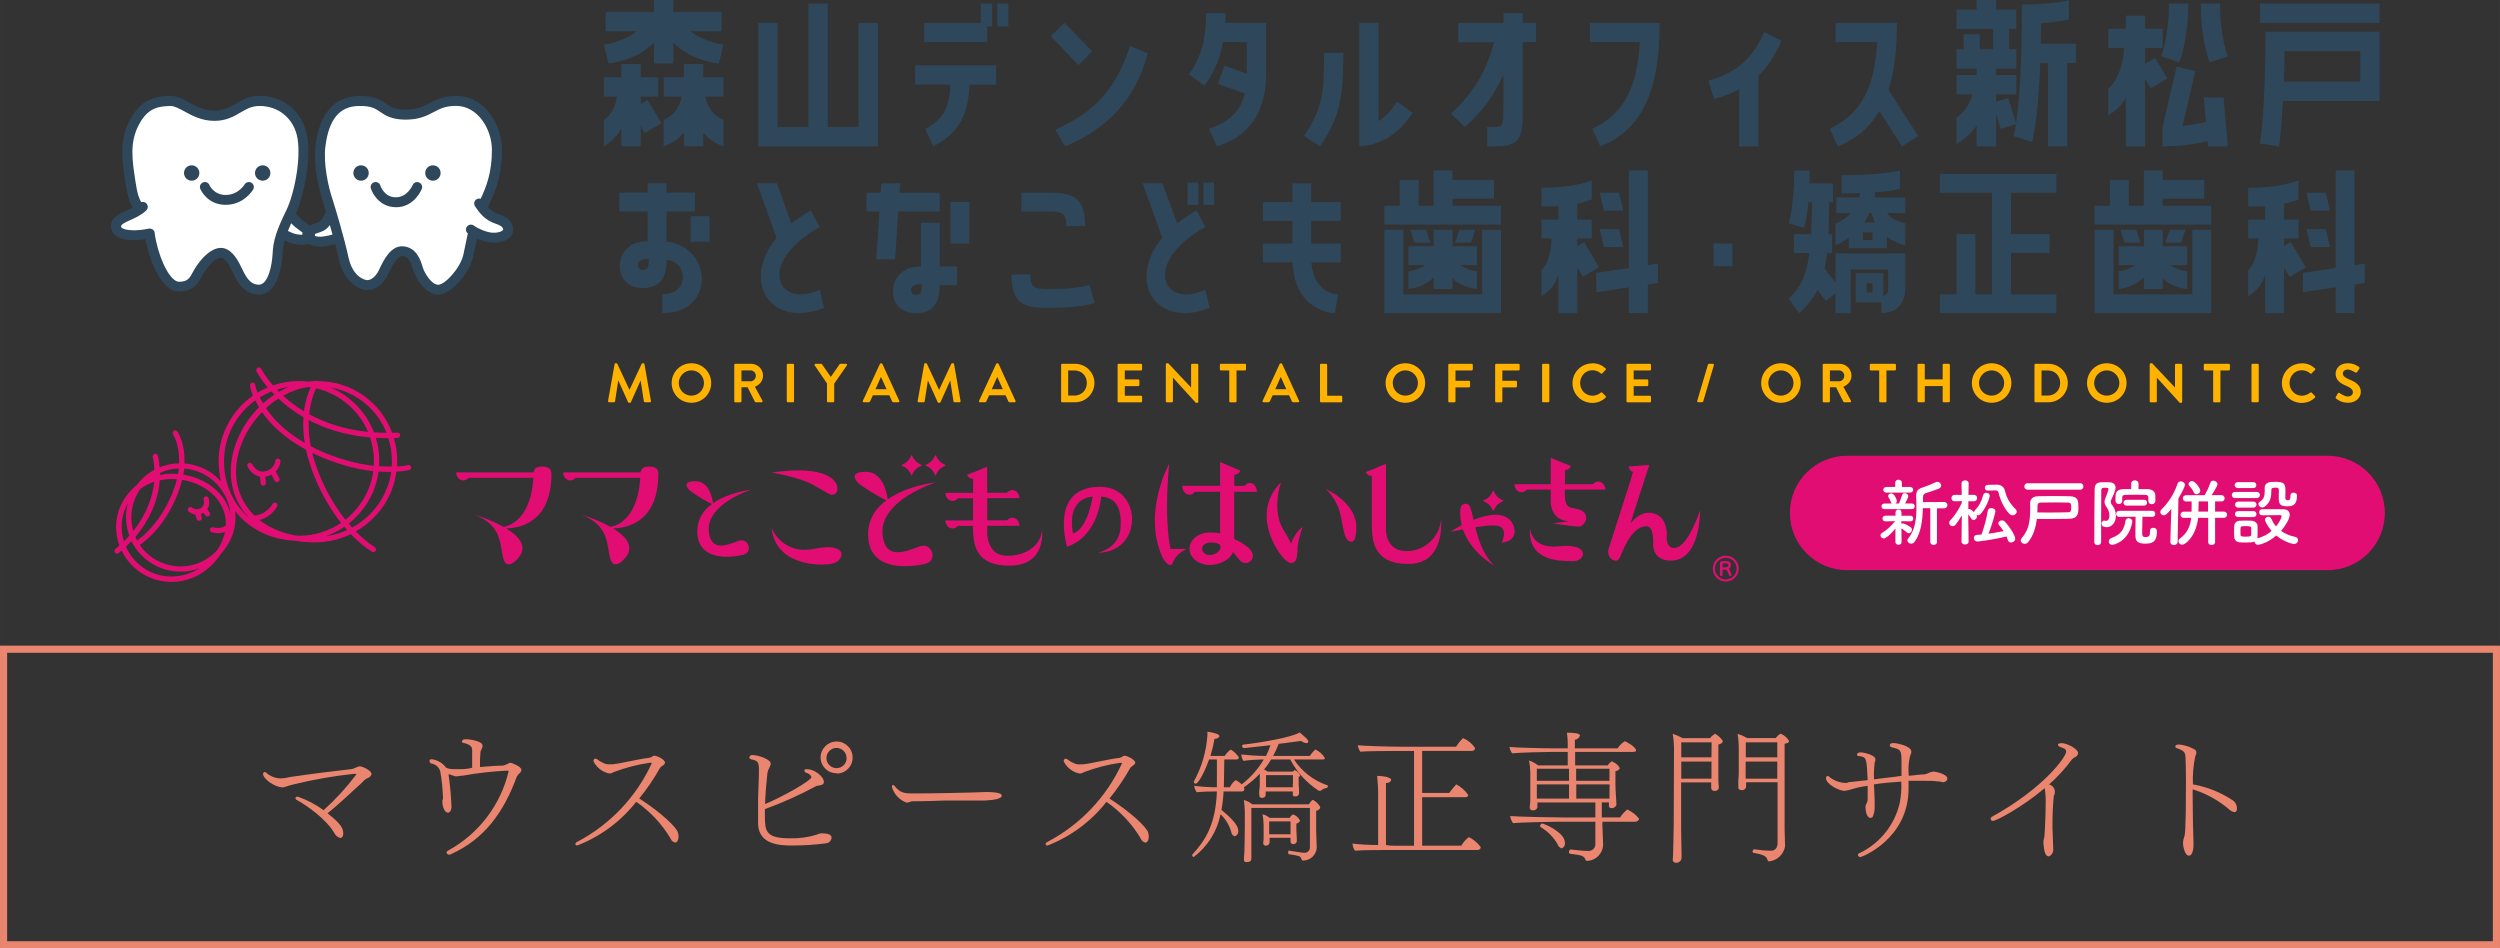 <?xml version="1.0" encoding="UTF-8"?><svg id="_レイヤー_1" xmlns="http://www.w3.org/2000/svg" width="123.82mm" height="46.97mm" viewBox="0 0 351 133.15"><rect x="0" y="0" width="351" height="133.15" fill="#333333" stroke="none"/><defs><style>.cls-1{fill:#fff;}.cls-2{fill:#ffb200;}.cls-3{fill:#e20d73;}.cls-4{fill:#2f475b;}.cls-5{fill:#ea856f;fill-rule:evenodd;}.cls-6{fill:none;stroke:#ea856f;}</style></defs><rect id="_長方形_9" class="cls-6" x=".5" y="91.15" width="350" height="41.5"/><path id="_マウスピース矯正専門サイト" class="cls-5" d="M45.99,114.19c1.62-1.3,3.38-3,4.82-4.3,.19-.23,.42-.44,.68-.6,.32-.06,.58-.29,.68-.6,0-.5-1.26-1.1-1.68-1.1-.2,.03-.4,.1-.58,.2-.19,.11-.4,.18-.62,.2-1.88,.2-5.86,.7-8.54,1.1-.41,.11-.83,.17-1.26,.2-.73,0-1.43-.24-2-.7-.07-.1-.18-.17-.3-.2-.14,0-.26,.12-.26,.26h0c0,.7,1.64,1.9,2.78,1.9,.16,0,.3-.1,.42-.1,.33-.12,.66-.22,1-.3,2.8-.69,5.64-1.19,8.5-1.5h.38s.01,.07,0,.1c-1.36,1.81-2.9,3.49-4.58,5-1.11-.81-2.33-1.45-3.62-1.9-.15-.03-.29,.06-.34,.2,.03,.14,.13,.25,.26,.3,1.3,.7,4.12,2.7,5.2,4.6,.16,.34,.47,.6,.84,.7,.42,0,.42-.6,.42-.6,0-.66-.16-1.26-2.2-2.86Zm25.18-6.9c-.17,.1-.36,.17-.56,.2-.94,0-2.06,.11-3.22,.2-.02-.67,0-1.34,.06-2,0-.18,.06-.35,.16-.5,.09-.15,.14-.32,.14-.5,0-.7-2-.9-2.26-.9s-.62,0-.62,.31c-.02,.09,.04,.17,.13,.19,0,0,0,0,.01,0h0c.92,.2,1.28,.5,1.28,1v2.5c-.42,.12-.85,.18-1.28,.2h-1.38c-.34,0-.68-.07-1-.2-.47-.65-1.2-1.09-2-1.19-.12-.02-.24,.02-.32,.1-.01,.07-.01,.13,0,.2,.02,.13,.1,.24,.22,.3,.61,.08,1.11,.51,1.28,1.1,.21,1.19,.34,2.39,.38,3.6,0,.1,0,.2,0,.3-.05,.05-.08,.13-.08,.2,0,.07,0,.13,0,.2,0,.7,.34,1.5,.78,1.5s.5-.7,.5-.8c-.06-1.54-.2-3.08-.42-4.6,.21,.03,.41,.1,.6,.2,.16,0,.28,.1,.42,.1h.14c.22,0,.48-.1,.88-.1,2.04-.37,4.11-.6,6.18-.7q.22,0,.22,.1c-1.13,4.73-4.2,8.76-8.46,11.1-.13,.05-.23,.16-.26,.3,.03,.17,.18,.3,.36,.3,.12,0,.23-.03,.32-.1,4.66-2.1,7.38-5.9,9.2-10.9,.08-.09,.16-.19,.22-.3,.22-.13,.37-.35,.42-.6,0-.5-1.44-1-1.48-1h-.06c-.11-.02-.22,.02-.3,.1l-.2,.09Zm18.2,5.31c1.93,1.35,3.55,3.08,4.76,5.1,.1,.3,.35,.53,.66,.6,.16,0,.48-.2,.48-.9-.02-.17-.04-.34-.08-.5-.18-.7-2.2-2.7-5.44-4.8,1.1-1.34,2.08-2.78,2.92-4.3,.06-.1,.26-.2,.34-.3,.17-.07,.31-.22,.36-.4,0-.5-1.2-1-1.48-1h-.06c-.14,.02-.27,.09-.36,.2-.12,0-.22,.1-.36,.1-1.66,.2-3.94,.8-5.08,.9h-.3c-.37,.05-.74-.02-1.06-.2-.3-.12-.58-.29-.82-.5l-.26-.1c-.14,.03-.25,.15-.26,.3v.1c.44,.88,1.26,1.51,2.22,1.7,.22,0,.44-.08,.62-.2,1.62-.61,3.29-1.05,5-1.3h.32v.1c-2.18,4.72-5.86,8.59-10.46,11-.13,.05-.23,.16-.26,.3,.03,.14,.16,.22,.3,.2,3.24-1.26,6.09-3.37,8.24-6.11h.06Zm28.1-3.99c1.24,0,2.25-1.02,2.24-2.26,0-1.24-1.02-2.25-2.26-2.24-1.24,0-2.25,1.02-2.24,2.26h0c.02,1.23,1.02,2.21,2.25,2.19,0,0,0,0,.01,0v.05Zm-10.06,4.3c.06-1.61,.2-3.2,.34-4.4,.04-.25,.13-.49,.26-.7,.08-.16,.14-.33,.2-.5v-.1c0-.6-1.74-1.2-2.58-1.2-.2-.03-.39,.11-.42,.31v.09c0,.1,.08,.1,.24,.2,1.06,.19,1.1,.5,1.1,1.6,0,1.3-.08,2.6-.12,3.9v3.6c.12,2.9,3.08,3,4.84,3,1.55,0,3.1-.1,4.64-.3,.44,0,.81-.36,.84-.8,0-.4-.4-.61-1.48-.61-.23,.02-.44,.09-.64,.2-1.22,.37-2.49,.54-3.76,.5-3.32,0-3.48-1-3.48-3.1v-1c2.46-.89,4.84-1.96,7.14-3.2,.12-.08,.26-.11,.4-.1,.38-.1,.74-.1,.74-.5,0-.8-1.34-1.8-2.32-1.8h-.2c-.11,0-.21,.08-.22,.19h0c.02,.14,.11,.25,.24,.3,.33,.07,.62,.29,.76,.6,0,.5-4.08,2.8-6.52,3.8v.02Zm11.46-6.5c.01,.78-.62,1.43-1.4,1.44-.78,.01-1.43-.62-1.44-1.4-.01-.78,.62-1.43,1.4-1.44h0c.77-.01,1.41,.61,1.42,1.38h0s.02,.02,.02,.02Zm20.52,5.89c.78-.1,1.26-.3,1.26-.6,0-.5-1.82-.5-2-.5h-.32c-1.8,.1-7.68,.2-10,.2-1.3,0-1.9,0-2.78-1.1l-.16-.1c-.08,0-.16,.1-.16,.3,.29,1.03,1.07,1.85,2.08,2.2,.24-.04,.48-.1,.7-.2,.16,0,2.2,0,4.44-.1h5.54c.58,0,1.26-.1,1.4-.1h0Zm16,.31c1.93,1.35,3.55,3.08,4.76,5.1,.1,.3,.35,.53,.66,.6,.16,0,.48-.2,.48-.9-.02-.17-.04-.34-.08-.5-.18-.7-2.2-2.7-5.44-4.8,1.1-1.34,2.08-2.78,2.92-4.3,.06-.1,.26-.2,.34-.3,.17-.07,.31-.22,.36-.4,0-.5-1.2-1-1.48-1h-.06c-.14,.02-.27,.09-.36,.2-.12,0-.22,.1-.36,.1-1.66,.2-3.94,.8-5.08,.9h-.3c-.37,.05-.74-.02-1.06-.2-.3-.12-.58-.29-.82-.5l-.26-.1c-.14,.03-.25,.15-.26,.3v.1c.44,.88,1.26,1.51,2.22,1.7,.22,0,.44-.08,.62-.2,1.62-.61,3.29-1.05,5-1.3h.32v.1c-2.18,4.72-5.86,8.59-10.46,11-.13,.05-.23,.16-.26,.3,.03,.14,.16,.22,.3,.2,3.24-1.26,6.09-3.37,8.24-6.11h.06Zm26.12-1.49v.39c-.03,.14,.06,.28,.2,.31,0,0,.01,0,.02,0h.1c.26,.05,.51-.12,.56-.38,0,0,0,0,0,0h0v-.61c-.05-.33-.07-.67-.06-1v-.8c.12,0,.24,0,.24-.1-.14-.36-.41-.65-.76-.8h-.06c-.07,.07-.14,.14-.22,.2h-3.54l-.52-.3c.38-.43,.71-.9,1-1.4h2.68c.93,1.79,2.31,3.3,4,4.4h.28c.23-.21,.51-.35,.82-.4,.13-.03,.21-.17,.18-.3-.02-.06-.08-.1-.14-.1-1.89-.66-3.52-1.92-4.62-3.6h4c.18,0,.34,0,.34-.2-.31-.52-.77-.94-1.32-1.2-.31,.25-.57,.56-.78,.9h-5.16c.3-.55,.56-1.12,.78-1.7,1.08-.1,2.16-.3,3.14-.4,.21,.16,.46,.27,.72,.3h.06c.12,0,.22-.08,.24-.2,0-.3-.42-.6-1.22-1.3-1,.7-5.86,1.5-7.82,1.7-.13-.02-.24,.07-.26,.2,0,0,0,0,0,0-.01,.15,.1,.28,.25,.3,.03,0,.06,0,.09,0,.22,0,1.6-.2,3.64-.4-.17,.51-.38,1.02-.62,1.5h-.2c-1.1-.01-2.19-.08-3.28-.2,.03,.32,.13,.63,.3,.9,.84-.12,1.68-.18,2.52-.2h.34c-.8,1.36-1.85,2.54-3.1,3.5-.24-.24-.53-.45-.84-.6-.35,.26-.63,.61-.82,1h-.84c0-.8,.06-2.9,.06-3.9h1.66c.28,0,.38-.1,.38-.3-.29-.45-.68-.82-1.14-1.1-.33,.25-.62,.55-.84,.9h-2c.24-.79,.43-1.59,.56-2.4,.26,.03,.53-.08,.68-.3,0-.03,0-.07,0-.1,0-.3-1-.5-1.68-.6,.02,.2,.02,.4,0,.6-.16,2.25-.81,4.43-1.9,6.4v.1c.03,.12,.14,.2,.26,.2,.34,0,1.18-1.4,1.88-3.4h1.1v3.9c-1.06,0-2.13-.06-3.18-.2,.03,.33,.16,.64,.36,.9,.94-.09,1.88-.12,2.82-.11-.16,4.7-1.72,7-3.4,8.8-.04,.03-.06,.07-.06,.11-.03,.13,.05,.26,.18,.29,0,0,.01,0,.02,0h0c1.96-1.47,3.3-3.6,3.78-6,.71,.68,1.23,1.55,1.5,2.5,.02,.28,.21,.52,.48,.6,.34-.11,.56-.45,.5-.8,0-.9-1.38-2.1-2.36-2.9,.16-.86,.26-1.73,.3-2.6h2.58c.17,.01,.32-.12,.34-.29h0c.02-.07,0-.15-.06-.2v-.1c.81-.55,1.56-1.18,2.22-1.9,.02,.27,.02,.53,0,.8v.5c0,.3,0,.6-.06,1s0,.6,0,.7h0c-.04,.18,.08,.35,.26,.39,0,0,0,0,0,0h.1c.25,.04,.48-.12,.53-.37,0-.04,0-.09,0-.13v-.4h3.81Zm-.32,6.51v.5c-.02,.2,.13,.37,.33,.39,0,0,0,0,0,0,.02,0,.05,0,.07,0,.24,0,.44-.16,.48-.39v-.5c0-.1-.06-.7-.06-1.11v-.89c.23-.04,.42-.19,.52-.4-.2-.42-.56-.74-1-.9-.19,.13-.35,.3-.46,.5h-2.82c-.29-.25-.63-.42-1-.5,.11,.53,.16,1.06,.16,1.6v1.8c0,.3-.06,.5-.06,.6h0c-.02,.2,.11,.37,.31,.4h.09c.26,.01,.49-.19,.5-.46,0,0,0,0,0-.01v-.63h2.94Zm1.58,3.1c.05,.08,.15,.12,.24,.1,.99-.04,1.79-.81,1.86-1.8v-.1c0-.2-.08-1.5-.08-2.3v-2.81c.29,0,.54-.21,.58-.5-.23-.42-.58-.77-1-1h-.12c-.19,.18-.35,.38-.48,.61h-7.94c-.35-.28-.76-.49-1.2-.61,.11,.76,.16,1.54,.14,2.31v1.5c0,1.39-.06,3.3-.06,3.5-.04,.37-.06,.73-.06,1.1-.02,.15,.08,.28,.23,.31h.11c.44,0,.7-.1,.7-.5v-7.1h8.22v5.39c.07,.42-.21,.82-.63,.9-.07,0-.14,0-.21,0-.3,0-1.42-.2-2.1-.3h0c-.12,0-.12,.3-.12,.3-.01,.08,.02,.15,.08,.2,1.46,.2,1.58,.3,1.72,.5l.12,.3Zm-1.26-10.7v.5h-3.76v-1.7h3.78v1.2h-.02Zm-.32,6.6v.5h-3v-1.8h3v1.3Zm26.28,2.7c.21,.02,.4-.13,.42-.34,0,0,0,0,0,0v-.06c-.44-.59-1-1.07-1.66-1.4-.43,.32-.79,.73-1.06,1.2h-5.5v-6.8h6.08c.19,.02,.36-.11,.4-.3-.43-.63-1.01-1.14-1.68-1.5,0,0-.06,0-.1,.1-.38,.4-.82,1-.9,1.1h-3.8v-5.9h7c.22,0,.41-.17,.44-.39-.41-.62-1-1.11-1.68-1.4-.06,0-.11,.04-.12,.1,0,0,0,0,0,0-.34,.33-.63,.7-.88,1.1h-7.86c-1.42,0-4.94-.1-5.94-.2,.05,.32,.17,.63,.36,.9,.94-.1,4.24-.1,5.08-.1h2.46v13.3h-2.8c-.38,.01-.77-.02-1.14-.1v-8.7c.31,.05,.61-.12,.74-.4h0c0-.5-1.52-.6-1.82-.6h-.16c.1,.96,.15,1.93,.14,2.9v6.8c-1.2,0-2.41-.06-3.6-.2,.02,.36,.14,.7,.34,1,.94-.1,4.06-.1,4.9-.1h12.34Zm22.22-4.01c.22,.02,.41-.14,.44-.36h0c-.43-.57-1.01-1.01-1.66-1.3-.39,.31-.73,.68-1,1.1h-2.58v-2.1h1v.5c.01,.18,.17,.32,.36,.3,0,0,.02,0,.02,0h0c.32,.03,.61-.19,.68-.5-.08-1-.14-2.6-.14-2.7v-2c.26,0,.5-.16,.62-.4-.21-.41-.57-.73-1-.9-.04-.02-.08-.06-.1-.1-.24,.15-.45,.36-.6,.6h-4.58v-1.89h8.16c.28,0,.4-.11,.4-.2,0-.5-1.48-1.3-1.6-1.3-.4,.26-.74,.6-1,1h-6v-1.2c.34-.04,.62-.28,.72-.6,0-.4-1.44-.4-1.84-.4,.08,.5,.12,1,.12,1.5v.7h-1.74c-2,0-5.84-.11-6.44-.2,.05,.33,.18,.64,.38,.9,1.1-.11,4.24-.2,5.56-.2h2.24v1.89h-4.16c-.39-.3-.82-.53-1.28-.69,.11,.53,.17,1.06,.18,1.6v4.1c0,.3-.08,.7-.08,.9-.01,.21,.15,.39,.36,.4,0,0,0,0,0,0h.06c.29,.05,.57-.12,.66-.4v-.7h8.14v2.1h-4.62c-1.68,0-6.36-.1-7.34-.2,.04,.36,.18,.71,.4,1,.9-.1,5.42-.2,6.44-.2h5.12v3.1c.03,.51-.35,.96-.86,1h-.18c-.82,0-1.36-.1-2.46-.2h0c-.15,.07-.23,.24-.2,.4-.02,.09,.04,.18,.13,.2h0c1.74,.2,2,.3,2.2,.9,.08,.08,.19,.12,.3,.1,1.17-.09,2.09-1.03,2.16-2.2,0-.6-.1-2.3-.1-2.6v-.7h4.78l-.07-.05Zm-10.44,3.8c.33-.12,.52-.46,.46-.8,0-1.5-3-2.7-3.18-2.7-.19,.04-.31,.21-.3,.4,0,.04,.03,.08,.06,.1,.99,.58,1.81,1.4,2.38,2.4,.09,.28,.3,.5,.58,.59h0Zm6.72-9.49h-4.68v-1.7h4.68v1.7Zm0,1.5v1h-4.66v-2h4.68l-.02,1Zm-5.68-1.5h-4.52v-1.7h4.52v1.7Zm0,2.5h-4.52v-2h4.52v2Zm29.24,6.5c-.02,.47-.41,.83-.88,.81h-.1c-.76-.01-1.51-.08-2.26-.2h0c-.14,.03-.23,.16-.22,.3-.02,.09,.04,.18,.13,.2h0c1.12,.2,1.78,.4,1.92,.9,.06,.2,.12,.3,.26,.3,1.13-.12,2.05-.98,2.24-2.1h0c0-.7-.06-2-.06-2.3v-12.11c.5-.11,.62-.2,.62-.4-.26-.45-.66-.8-1.14-1h-.08c-.26,.15-.48,.35-.64,.6h-4c-.43-.25-.89-.45-1.36-.6,.11,.69,.17,1.4,.16,2.1v3.5c0,.4-.06,.7-.06,1,.01,.27,.01,.53,0,.8v.1c-.02,.2,.13,.38,.34,.4,0,0,0,0,0,0h.08c.3,.06,.6-.13,.67-.43v-.17c0-.17,0-.33,0-.5h4.42v8.8h-.04Zm-14.54-3.2c0,1.4-.08,3.9-.08,4.2,0,.1,0,.7-.06,1h0c-.04,.23,.12,.45,.35,.5h.13c.4,.02,.74-.28,.76-.68,0,0,0,0,0,0h0v-.7c0-.5-.06-1.8-.06-3.3v-6.6h4.22v.7c-.04,.23,.11,.45,.34,.49,0,0,.01,0,.02,0h.06c.29,.07,.58-.11,.65-.4,.01-.07,.01-.13,0-.2,0,0-.06-.61-.06-.8v-5.11c.48-.1,.62-.3,.62-.5-.27-.42-.64-.76-1.08-1h-.08l-.08,.11c-.22,.12-.4,.29-.54,.5h-3.85c-.45-.25-.92-.45-1.4-.61,.14,.86,.2,1.74,.18,2.61l-.04,9.79Zm14.54-9.1h-4.42v-2.1h4.42v2.1Zm0,3h-4.44v-2.4h4.44v2.4Zm-9.24-3h-4.24v-2.1h4.26l-.02,2.1Zm0,.7v2.3h-4.24v-2.4h4.26v.1h-.02Zm32,2.7c.18,0,.36,.1,.52,.1,.17,0,.34-.08,.46-.2,.09-.08,.14-.18,.14-.3,0-.7-1.8-1-1.94-1-.24,.02-.48,.09-.7,.2-.08,0-.14,.1-.24,.1-.1,.04-.21,.08-.32,.1-.58,0-1.34,.1-2.22,.2-.09-.9-.04-1.81,.16-2.7,.06-.2,.16-.4,.2-.6v-.1c0-.8-2.06-1.2-2.48-1.2-.16,0-.54,0-.54,.3,0,.16,.14,.29,.3,.3,1.2,.3,1.34,.3,1.34,2.1v1.9c-1.22,.2-2.56,.3-3.86,.5-.03-.8,0-1.6,.1-2.4,.06-.12,.1-.26,.1-.4,0-.7-1.86-1-2-1-.36,0-.58,.11-.58,.3-.02,.09,.03,.17,.11,.2,0,0,0,0,0,0,.29,.02,.57,.08,.84,.2,.32,.2,.44,.6,.54,3.2-1,.1-1.94,.2-2.72,.3-.09,.08-.22,.12-.34,.1-.82-.02-1.61-.3-2.26-.8-.07-.09-.17-.16-.28-.2-.15,.03-.25,.16-.26,.31,0,.89,1.9,1.8,2.6,1.8,.43-.06,.85-.16,1.26-.3,.65-.19,1.32-.33,2-.4v1.8c.01,.29-.07,.57-.24,.8-.05,.16-.07,.33-.06,.5,0,.6,.26,1.4,.68,1.4l.3-.1c.23-.5,.34-1.06,.3-1.61v-.7c0-.5-.06-1.39-.1-2.3,1.2-.2,2.48-.3,3.84-.39,.05,1.01-.03,2.01-.22,3-.7,3.05-2.75,5.63-5.56,7-.16,.03-.28,.15-.32,.3,.03,.16,.16,.28,.32,.3,.3,0,6.8-2.6,6.8-9.6v-1.11h2.28c.67-.02,1.34,.01,2,.09h.04Zm14.74,7.81c-.03,.14-.07,.27-.12,.4-.02,.2-.02,.4,0,.6,.08,1,.26,1.7,.74,1.7,.44-.17,.7-.63,.62-1.1v-.1c0-.39-.1-2.3-.1-2.8-.02-1.5,.04-3,.18-4.5,.31-.5,.15-1.16-.35-1.47-.1-.06-.2-.1-.31-.13,1.19-1.05,2.26-2.22,3.2-3.5,.12-.11,.24-.21,.38-.3,.27-.08,.47-.32,.5-.6,0-.6-1.6-1.4-2.3-1.4-.54,0-.54,.2-.54,.2,.03,.13,.12,.24,.24,.3,.16,.1,.34,.1,.5,.2,.24,.04,.42,.25,.42,.5,0,.7-3.12,5.1-10.36,9.1-.13,.05-.22,.16-.24,.3-.01,.16,.11,.3,.27,.31h0s.07,0,.07,0c.46,0,4.06-1.9,7.26-4.6v.1c.1,.66,.14,1.33,.12,2,0,1.5-.08,3.5-.18,4.8h0Zm20.84-6.71c1.92,.59,3.69,1.58,5.2,2.9,.19,.16,.42,.26,.66,.3,.14,0,.34-.1,.34-.5,.01-.42-.17-.83-.5-1.1-1.71-1.16-3.65-1.94-5.68-2.3-.06-1.31,.05-2.62,.32-3.9,0-.1,.06-.1,.08-.2,.05-.13,.07-.26,.08-.4,0-.16-.1-.31-.24-.4-.67-.39-1.42-.63-2.2-.7-.34,0-.52,.1-.52,.3,.02,.12,.12,.21,.24,.21h0c1,.4,1.16,.5,1.2,1.4s.06,2.1,.06,3.4c0,7.1-.16,7.5-.26,7.7-.09,.26-.14,.53-.16,.8,0,.4,.24,1.8,.84,1.8,.4,0,.64-.6,.64-1.6v-.1c-.06-1.7-.12-4.4-.12-6.8v-.81h.02Z"/><g><g><path class="cls-4" d="M101.32,4.39h-4.41c2.03,1.58,4.66,1.88,4.66,1.88l-.65,2.63s-3.68-.25-6.39-2.88v2.88h-2.71v-2.88c-2.71,2.63-6.39,2.88-6.39,2.88l-.65-2.63s2.63-.3,4.66-1.88h-4.41V1.68h6.79V0h2.71V1.68h6.79v2.71Zm-14.08,13.63c-.53,1-1.3,1.83-2.46,2.53v-3.71c.98-.63,1.6-1.75,1.85-3.28h-1.85v-2.71h2.46v-1.85h2.71v1.85h2.46v2.71h-2.46v1.05l.98-.58,1.93,3.26-2.33,1.38-.58-.98v2.86h-2.71v-2.53Zm11.5-9.02v1.85h2.83v2.71h-2.53c.25,1.4,1.08,2.71,2.53,3.28v3.71c-1.2-.43-2.13-1.08-2.83-1.9v1.9h-2.71v-1.95c-.7,.85-1.63,1.53-2.86,1.95v-3.71c1.45-.58,2.28-1.88,2.53-3.28h-2.51v-2.71h2.83v-1.85h2.71Z"/><path class="cls-4" d="M120.54,17.84V3.21h2.71V20.55h-16.79V3.21h2.71v14.64h4.34V.5h2.71V17.84h4.34Z"/><path class="cls-4" d="M128.48,11.88v-2.71h11.38v2.71h-3.73c-.25,5.04-2.08,7.07-5.09,8.67l-1.13-2.46c2.51-1.33,3.36-2.83,3.53-6.22h-4.96Zm10.12-8.17v2.21h-8.85V3.21h7.97V.5h1.58V3.71h-.7Zm2.98-3.21V3.71h-1.55V.5h1.55Z"/><path class="cls-4" d="M153.34,7.24l-1.93,1.9-3.88-4.06,1.93-1.88,3.88,4.03Zm7.79,.25c-1.68,6.49-5.66,10.58-11.58,13.06l-1.38-2.33c6.01-2.76,8.57-5.99,10.48-11.78l2.48,1.05Z"/><path class="cls-4" d="M172.06,1.85c0,.45-.02,.9-.05,1.35h5.74v7.32c0,6.04-3.26,8.95-6.89,10.02l-1.13-2.46c2.71-.9,4.41-2.33,5.04-4.96l-3.78-1.35,.93-2.56,3.13,1.15V5.91h-3.33c-.45,2.33-1.28,4.39-2.63,6.11l-2.18-1.58c1.78-2.33,2.43-5.16,2.43-8.6h2.73Z"/><path class="cls-4" d="M188.6,7.42c0,6.29-.5,9.02-3.26,13.13l-2.26-1.48c2.81-4.08,2.81-6.52,2.81-11.65h2.71Zm4.94,9.57c.9-.53,1.65-1.3,2.61-2.73l2.18,1.6c-1.73,2.46-3.76,4.41-7.49,4.69V3.21h2.71v13.78Z"/><path class="cls-4" d="M211.08,10.48c-1.15,2.63-2.83,5.06-5.41,7.37l-1.93-1.9c3.06-2.88,4.84-5.66,6.04-10.02h-5.04V3.21h6.34V1.85h2.71v1.35h1.88v2.71h-1.88V15.36c0,3.73-.2,5.19-3.81,5.19h-1.18v-2.71h1.18c1.1,0,1.1-.53,1.1-2.88v-4.49Z"/><path class="cls-4" d="M223.56,18.09c4.59-2.16,6.32-6.01,6.67-12.18h-7.02V3.21h9.8c0,10.4-2.93,15.14-8.32,17.34l-1.13-2.46Z"/><path class="cls-4" d="M244.18,12.56c-1.1,.58-2.28,.98-3.53,1.35l-.78-2.58c3.63-1.08,6.06-2.76,7.84-6.84l2.41,1.25c-.95,2.18-2.03,3.73-3.23,4.89v9.92h-2.71v-7.99Z"/><path class="cls-4" d="M266.33,3.21c0,3.86-.4,6.92-1.18,9.4l4.16,6.49-2.28,1.45-3.18-4.96c-1.38,2.41-3.33,3.96-5.81,4.96l-1.15-2.46c4.59-2.16,6.32-6.01,6.67-12.18h-5.84V3.21h8.62Z"/><path class="cls-4" d="M286.53,6.14h4.96v2.71h-1.25v11.7h-2.71V8.85h-1.08c-.3,8.35-1.15,11.08-1.15,11.08l-2.58-.83s.13-.48,.33-1.65l-2.16,.65-.63-2.11v4.56h-2.73v-2.93c-.7,1.05-1.65,1.9-2.83,2.61v-3.71c1.18-.78,1.9-2.03,2.23-3.28h-2.23v-2.71h2.83v-.9h-2.83v-2.71h1v-2.11h2.26v2.11h1.88v-2.86h-5.14V1.35h2.83V0h2.73V1.35h2.83v2.71h-1v2.86h1v2.71h-2.83v.9h2.83v2.71h-2.83v1.05l1.7-.53,1.1,3.56c.33-2.23,.8-6.79,.8-14.99V.63c4.76,0,6.62-.63,6.62-.63V2.71s-1.3,.38-3.91,.55c0,1-.03,1.98-.05,2.88Z"/><path class="cls-4" d="M298.46,13.73c-.58,1.05-1.35,1.85-2.46,2.43v-3.71c1.28-1.13,2.08-3.18,2.23-5.71h-2.23v-2.71h2.46v-1.83h2.71v1.83h2.46v2.71h-2.46v2.23l1.4-.83,1.73,2.88-2.33,1.38-.8-1.35v9.5h-2.71v-6.82Zm4.96-5.84s1.1-2.58,1.1-7.39h2.71c0,5.19-1.25,8.24-1.25,8.24l-2.56-.85Zm5.99,5.79h2.78l.6,6.87h-2.78l-.05-.75c-1.25,.33-3.43,.75-6.34,.75v-2.71l1.98-8.47,2.63,.6-1.8,7.72c1.35-.15,2.48-.38,3.28-.58l-.3-3.43Zm2.28-13.18c0,4.81,1.1,7.39,1.1,7.39l-2.56,.85s-1.25-3.06-1.25-8.24h2.71Z"/><path class="cls-4" d="M317.3,3.21V.5h16.79V3.21h-16.79Zm0,16.94s.78-4.61,.78-15.69h16.01V14.18h-13.56c-.23,4.26-.55,6.37-.55,6.37l-2.68-.4Zm3.46-12.98c-.03,1.58-.05,3.01-.1,4.31h10.73V7.17h-10.63Z"/><path class="cls-4" d="M93.58,33.92c6.4,.68,7.01,10.04-.59,10.04v-2.64c3.96,0,3.54-4.71,.59-4.81,0,1.42-.24,3.93-3.27,3.93-2.42,0-3.3-1.64-3.3-3.08,0-1.56,1.05-3.49,3.93-3.49v-4.18h-3.98v-2.64h3.98v-1.32h2.64v1.32h3.98v2.64h-3.98v4.22Zm-2.49,2.44c-1.05,0-1.54,.27-1.54,.83,0,.34,.2,.71,.76,.71,.73,0,.78-.59,.78-1.54Zm5.88-6.01h2.64v3.59h-2.64v-3.59Z"/><path class="cls-4" d="M115.09,31.87c-9.13,5.15-5.81,11.6,0,8.79l.61,2.56c-7.47,3-11.75-3.71-6.67-9.82l-2.76-7.67h2.81l2.03,5.64c.81-.63,1.71-1.25,2.73-1.83l1.25,2.32Z"/><path class="cls-4" d="M125.66,36.42h-2.64l.46-6.72h-1.83v-2.64h2l.1-1.32h2.64l-.1,1.32h5.64v2.64h-5.81l-.46,6.72Zm6.28-5.15v6.13h2.44v2.64h-2.44c0,1.44-.27,3.93-3.3,3.93-2.42,0-3.27-1.61-3.27-3.08,0-1.54,1.05-3.49,3.93-3.49v-6.13h2.64Zm-2.52,8.64c-1.05,0-1.51,.27-1.51,.83,0,.32,.2,.68,.73,.68,.73,0,.78-.59,.78-1.51Zm4.03-11.57h2.64v5.86h-2.64v-5.86Z"/><path class="cls-4" d="M153.69,42.52s-1.78,.71-6.62,.71c-3.64,0-5.05-.85-5.05-4.69h2.64c0,1.86,.51,2.05,2.81,2.05,4.15,0,5.49-.61,5.49-.61l.73,2.54Zm-3.98-10.79c0-1.83-.51-2.03-2.81-2.03h-3.49v-2.64h3.88c3.66,0,5.05,.85,5.05,4.66h-2.64Z"/><path class="cls-4" d="M169.22,31.87c-9.13,5.15-5.79,11.6,0,8.79l.61,2.56c-7.45,3-11.75-3.71-6.64-9.82l-2.76-7.67h2.78l2.05,5.64c.78-.63,1.68-1.25,2.73-1.83l1.22,2.32Zm-2.49-3.1v-3.13h1.51v3.13h-1.51Zm3.74-3.13v3.13h-1.51v-3.13h1.51Z"/><path class="cls-4" d="M184.09,25.74v2.64h4.15v2.64h-4.15v3.17h4.15v2.64h-4.13c.34,4.49,3.74,4.52,3.74,4.52l-.42,2.61s-5.62,0-5.96-7.13h-4.15v-2.64h4.13v-3.17h-4.13v-2.64h4.13v-2.64h2.64Z"/><path class="cls-4" d="M203.92,27.89v1h6.81v2.64h-16.36v-2.64h2.15v-3.64h2.66v3.64h2.1v-4.96h2.64v1.32h5.84v2.64h-5.84Zm4.18,13.43v-9.06h2.64v11.7h-16.36v-11.7h2.64v9.06h11.09Zm-10.35-3.25c.9-.07,1.76-.44,2.37-.85h-2.37v-2.64h3.54v-2.32h2.64v2.32h3.44v2.64h-2.39c.61,.42,1.47,.78,2.39,.85v2.51c-1.17-.12-2.49-.59-3.44-1.51v1.51h-2.64v-1.64c-.95,1-2.34,1.51-3.54,1.64v-2.51Zm2.47-5.81l.59,1.81h-2.22l-.59-1.81h2.22Zm4.69,0h2.22l-.61,1.81h-2.22l.61-1.81Z"/><path class="cls-4" d="M218.81,38.56c-.42,1.29-1.12,2.25-2.39,3.03v-3.64c.95-.98,1.32-2.42,1.42-4.47h-1.42v-2.64h2.39v-1.9c-.71,.05-1.51,.07-2.39,.07v-2.64c4.69,0,7.06-1.03,7.06-1.03v2.64s-.59,.32-2.03,.61v2.25h2.03v2.64h-2.03v1.07l.95-.56,2.1,3.54-2.27,1.34-.78-1.32v6.4h-2.64v-5.4Zm12.53-14.63v13.31l1.44-.22v2.71l-1.44,.22v4h-2.64v-3.61l-4.59,.68v-2.71l4.59-.68v-13.7h2.64Zm-4.03,3.13l.59,2.51h-2.71l-.59-2.51h2.71Zm-2.12,7.62l-.59-2.52h2.71l.59,2.52h-2.71Z"/><path class="cls-4" d="M240.59,37.37v-3.17h2.64v3.17h-2.64Z"/><path class="cls-4" d="M257.71,39.66v-4.08h9.79v4.86c0,2.27-1.32,3.52-3.35,3.52v-1.51h-3.61v-4.08h3.88v3.17c.44-.1,.68-.44,.68-1.1v-2.61h-5.25v6.13h-2.15v-2.78l-1.34,1.05-1.2-1.51c-.61,1.2-1.44,2.22-2.54,3.25l-1.49-2c1.61-1.54,2.49-3.2,2.91-6.45h-2.17v-2.64h2.42c.07-1.29,.1-2.78,.12-4.49h-.51c-.24,2.64-.66,3.57-.66,3.57l-2.1-.61s.78-2.37,.78-7.4h2.15c0,.66,0,1.25-.02,1.81h3.3v2.64h-.54c-.02,1.68-.05,3.17-.1,4.49h.51v2.64h-.71c-.1,.81-.2,1.54-.34,2.2l1.54,1.95Zm5.49-11.94h4.3v2.2h-2.56c.44,.66,1.25,1.12,2.56,1.44v3.1c-.95-.27-1.83-.66-2.59-1.22v1.61h-5.35v-1.47c-.61,.44-1.25,.81-1.86,1.07v-3.1c.85-.27,1.59-.78,2.17-1.44h-2.05v-2.2h3.22c.05-.2,.1-.39,.12-.61-.76,.02-1.64,.05-2.61,.05v-2.56c6.1,0,8.2-.66,8.2-.66v2.56s-.71,.32-3.49,.51c0,.24-.05,.49-.07,.71Zm-.29,5.98v-1.07h-1.34v1.07h1.34Zm.34-2.47c-.2-.39-.37-.83-.49-1.32h-.27c-.22,.46-.49,.9-.76,1.32h1.51Zm-.34,9.82v-1.27h-.85v1.27h.85Z"/><path class="cls-4" d="M272.36,27.06v-2.64h16.36v2.64h-6.37v5.81h5.4v2.64h-5.4v5.81h6.37v2.64h-16.36v-2.64h2.34v-8.45h2.64v8.45h2.34v-14.26h-7.33Z"/><path class="cls-4" d="M303.63,27.89v1h6.81v2.64h-16.36v-2.64h2.15v-3.64h2.66v3.64h2.1v-4.96h2.64v1.32h5.84v2.64h-5.84Zm4.18,13.43v-9.06h2.64v11.7h-16.36v-11.7h2.64v9.06h11.09Zm-10.35-3.25c.9-.07,1.76-.44,2.37-.85h-2.37v-2.64h3.54v-2.32h2.64v2.32h3.44v2.64h-2.39c.61,.42,1.47,.78,2.39,.85v2.51c-1.17-.12-2.49-.59-3.44-1.51v1.51h-2.64v-1.64c-.95,1-2.34,1.51-3.54,1.64v-2.51Zm2.47-5.81l.59,1.81h-2.22l-.59-1.81h2.22Zm4.69,0h2.22l-.61,1.81h-2.22l.61-1.81Z"/><path class="cls-4" d="M318.04,38.56c-.42,1.29-1.12,2.25-2.39,3.03v-3.64c.95-.98,1.32-2.42,1.42-4.47h-1.42v-2.64h2.39v-1.9c-.71,.05-1.51,.07-2.39,.07v-2.64c4.69,0,7.06-1.03,7.06-1.03v2.64s-.59,.32-2.03,.61v2.25h2.03v2.64h-2.03v1.07l.95-.56,2.1,3.54-2.27,1.34-.78-1.32v6.4h-2.64v-5.4Zm12.53-14.63v13.31l1.44-.22v2.71l-1.44,.22v4h-2.64v-3.61l-4.59,.68v-2.71l4.59-.68v-13.7h2.64Zm-4.03,3.13l.59,2.51h-2.71l-.59-2.51h2.71Zm-2.12,7.62l-.59-2.52h2.71l.59,2.52h-2.71Z"/></g><g><path class="cls-2" d="M86.28,51.12c0-.06,.05-.12,.14-.12h.12c.06,0,.11,.03,.13,.08l1.7,3.64h.02l1.7-3.64s.06-.08,.13-.08h.12c.09,0,.13,.05,.14,.12l.91,5.18c.02,.11-.04,.18-.14,.18h-.7c-.07,0-.13-.06-.15-.12l-.45-2.92h-.02l-1.35,3.03s-.06,.08-.13,.08h-.14c-.07,0-.11-.04-.13-.08l-1.36-3.03h-.02l-.45,2.92c0,.05-.07,.12-.14,.12h-.69c-.1,0-.16-.07-.15-.18l.92-5.18Z"/><path class="cls-2" d="M97.07,51c1.54,0,2.78,1.24,2.78,2.78s-1.23,2.77-2.78,2.77-2.77-1.23-2.77-2.77,1.23-2.78,2.77-2.78Zm0,4.55c.97,0,1.77-.79,1.77-1.77s-.8-1.78-1.77-1.78-1.77,.81-1.77,1.78,.79,1.77,1.77,1.77Z"/><path class="cls-2" d="M103.09,51.23c0-.08,.06-.15,.15-.15h2.21c.93,0,1.68,.74,1.68,1.66,0,.71-.47,1.29-1.14,1.56l1.06,1.96c.05,.1,0,.22-.13,.22h-.81c-.07,0-.11-.04-.12-.07l-1.03-2.04h-.86v1.97c0,.08-.07,.15-.15,.15h-.71c-.09,0-.15-.07-.15-.15v-5.1Zm2.27,2.31c.41,0,.76-.35,.76-.79,0-.41-.35-.75-.76-.75h-1.26v1.53h1.26Z"/><path class="cls-2" d="M110.46,51.23c0-.08,.07-.15,.15-.15h.72c.08,0,.15,.07,.15,.15v5.1c0,.08-.07,.15-.15,.15h-.72c-.08,0-.15-.07-.15-.15v-5.1Z"/><path class="cls-2" d="M116.14,53.88l-1.76-2.58c-.06-.1,0-.22,.12-.22h.79c.06,0,.1,.04,.12,.07l1.23,1.77,1.23-1.77s.06-.07,.12-.07h.79c.12,0,.18,.12,.12,.22l-1.78,2.57v2.46c0,.08-.07,.15-.15,.15h-.71c-.08,0-.15-.07-.15-.15v-2.45Z"/><path class="cls-2" d="M121.14,56.28l2.4-5.19s.06-.08,.13-.08h.08c.08,0,.11,.04,.13,.08l2.38,5.19c.05,.1-.02,.2-.13,.2h-.67c-.12,0-.17-.05-.22-.15l-.38-.83h-2.31l-.38,.83c-.03,.08-.1,.15-.22,.15h-.67c-.12,0-.18-.1-.13-.2Zm3.33-1.64l-.77-1.7h-.02l-.76,1.7h1.55Z"/><path class="cls-2" d="M129.75,51.12c0-.06,.05-.12,.14-.12h.12c.06,0,.11,.03,.13,.08l1.7,3.64h.02l1.7-3.64s.06-.08,.13-.08h.12c.09,0,.13,.05,.14,.12l.91,5.18c.02,.11-.04,.18-.14,.18h-.7c-.07,0-.13-.06-.15-.12l-.45-2.92h-.02l-1.35,3.03s-.06,.08-.13,.08h-.14c-.07,0-.11-.04-.13-.08l-1.36-3.03h-.02l-.45,2.92c0,.05-.07,.12-.14,.12h-.69c-.1,0-.16-.07-.15-.18l.92-5.18Z"/><path class="cls-2" d="M137.46,56.28l2.4-5.19s.06-.08,.13-.08h.08c.08,0,.11,.04,.13,.08l2.38,5.19c.05,.1-.02,.2-.13,.2h-.67c-.12,0-.17-.05-.22-.15l-.38-.83h-2.31l-.38,.83c-.03,.08-.1,.15-.22,.15h-.67c-.12,0-.18-.1-.13-.2Zm3.33-1.64l-.77-1.7h-.02l-.76,1.7h1.55Z"/><path class="cls-2" d="M148.98,51.23c0-.08,.06-.15,.14-.15h1.83c1.49,0,2.71,1.21,2.71,2.69s-1.22,2.71-2.71,2.71h-1.83c-.08,0-.14-.07-.14-.15v-5.1Zm1.87,4.31c1,0,1.74-.76,1.74-1.77s-.73-1.76-1.74-1.76h-.88v3.52h.88Z"/><path class="cls-2" d="M156.91,51.23c0-.08,.06-.15,.15-.15h3.14c.08,0,.15,.07,.15,.15v.63c0,.08-.06,.15-.15,.15h-2.28v1.26h1.9c.08,0,.15,.07,.15,.15v.64c0,.08-.07,.15-.15,.15h-1.9v1.35h2.28c.08,0,.15,.07,.15,.15v.63c0,.08-.06,.15-.15,.15h-3.14c-.09,0-.15-.07-.15-.15v-5.1Z"/><path class="cls-2" d="M163.68,51.14c0-.08,.07-.14,.15-.14h.19l3.21,3.41h0v-3.18c0-.08,.06-.15,.15-.15h.71c.08,0,.15,.07,.15,.15v5.19c0,.08-.07,.14-.15,.14h-.19l-3.22-3.54h0v3.32c0,.08-.06,.15-.15,.15h-.7c-.08,0-.15-.07-.15-.15v-5.19Z"/><path class="cls-2" d="M172.6,52.01h-1.18c-.08,0-.15-.07-.15-.15v-.63c0-.08,.06-.15,.15-.15h3.37c.09,0,.15,.07,.15,.15v.63c0,.08-.06,.15-.15,.15h-1.18v4.33c0,.08-.07,.15-.15,.15h-.72c-.08,0-.15-.07-.15-.15v-4.33Z"/><path class="cls-2" d="M177.27,56.28l2.4-5.19s.06-.08,.13-.08h.08c.08,0,.11,.04,.13,.08l2.38,5.19c.05,.1-.02,.2-.13,.2h-.67c-.12,0-.17-.05-.22-.15l-.38-.83h-2.31l-.38,.83c-.03,.08-.1,.15-.22,.15h-.67c-.12,0-.18-.1-.13-.2Zm3.33-1.64l-.77-1.7h-.02l-.76,1.7h1.55Z"/><path class="cls-2" d="M185.32,51.23c0-.08,.06-.15,.15-.15h.71c.08,0,.15,.07,.15,.15v4.33h1.97c.09,0,.15,.07,.15,.15v.63c0,.08-.06,.15-.15,.15h-2.82c-.09,0-.15-.07-.15-.15v-5.1Z"/><path class="cls-2" d="M197.31,51c1.54,0,2.78,1.24,2.78,2.78s-1.23,2.77-2.78,2.77-2.77-1.23-2.77-2.77,1.23-2.78,2.77-2.78Zm0,4.55c.97,0,1.77-.79,1.77-1.77s-.8-1.78-1.77-1.78-1.77,.81-1.77,1.78,.79,1.77,1.77,1.77Z"/><path class="cls-2" d="M203.34,51.23c0-.08,.06-.15,.15-.15h3.14c.08,0,.15,.07,.15,.15v.63c0,.08-.06,.15-.15,.15h-2.28v1.45h1.9c.08,0,.15,.07,.15,.15v.63c0,.08-.07,.15-.15,.15h-1.9v1.95c0,.08-.07,.15-.15,.15h-.71c-.09,0-.15-.07-.15-.15v-5.1Z"/><path class="cls-2" d="M209.92,51.23c0-.08,.06-.15,.15-.15h3.14c.08,0,.15,.07,.15,.15v.63c0,.08-.06,.15-.15,.15h-2.28v1.45h1.9c.08,0,.15,.07,.15,.15v.63c0,.08-.07,.15-.15,.15h-1.9v1.95c0,.08-.07,.15-.15,.15h-.71c-.09,0-.15-.07-.15-.15v-5.1Z"/><path class="cls-2" d="M216.51,51.23c0-.08,.07-.15,.15-.15h.72c.08,0,.15,.07,.15,.15v5.1c0,.08-.07,.15-.15,.15h-.72c-.08,0-.15-.07-.15-.15v-5.1Z"/><path class="cls-2" d="M223.55,51c.78,0,1.34,.25,1.87,.72,.07,.06,.07,.15,0,.22l-.47,.49c-.05,.06-.13,.06-.19,0-.32-.29-.76-.45-1.19-.45-.99,0-1.72,.83-1.72,1.8s.74,1.78,1.73,1.78c.46,0,.86-.18,1.18-.44,.06-.05,.15-.05,.19,0l.48,.49c.06,.05,.05,.15,0,.21-.52,.51-1.19,.75-1.87,.75-1.54,0-2.78-1.23-2.78-2.77s1.24-2.78,2.78-2.78Z"/><path class="cls-2" d="M228.36,51.23c0-.08,.06-.15,.15-.15h3.14c.08,0,.15,.07,.15,.15v.63c0,.08-.06,.15-.15,.15h-2.28v1.26h1.9c.08,0,.15,.07,.15,.15v.64c0,.08-.07,.15-.15,.15h-1.9v1.35h2.28c.08,0,.15,.07,.15,.15v.63c0,.08-.06,.15-.15,.15h-3.14c-.09,0-.15-.07-.15-.15v-5.1Z"/><path class="cls-2" d="M239.79,51.18c.02-.05,.08-.1,.14-.1h.56c.11,0,.17,.08,.14,.19l-1.5,5.1c-.02,.05-.09,.1-.14,.1h-.56c-.1,0-.17-.08-.14-.19l1.51-5.1Z"/><path class="cls-2" d="M250.04,51c1.54,0,2.78,1.24,2.78,2.78s-1.23,2.77-2.78,2.77-2.77-1.23-2.77-2.77,1.23-2.78,2.77-2.78Zm0,4.55c.97,0,1.77-.79,1.77-1.77s-.8-1.78-1.77-1.78-1.77,.81-1.77,1.78,.79,1.77,1.77,1.77Z"/><path class="cls-2" d="M255.91,51.23c0-.08,.06-.15,.15-.15h2.21c.93,0,1.68,.74,1.68,1.66,0,.71-.47,1.29-1.14,1.56l1.06,1.96c.05,.1,0,.22-.13,.22h-.81c-.07,0-.11-.04-.12-.07l-1.03-2.04h-.86v1.97c0,.08-.07,.15-.15,.15h-.71c-.09,0-.15-.07-.15-.15v-5.1Zm2.27,2.31c.41,0,.76-.35,.76-.79,0-.41-.35-.75-.76-.75h-1.26v1.53h1.26Z"/><path class="cls-2" d="M263.85,52.01h-1.18c-.09,0-.15-.07-.15-.15v-.63c0-.08,.06-.15,.15-.15h3.37c.08,0,.15,.07,.15,.15v.63c0,.08-.06,.15-.15,.15h-1.18v4.33c0,.08-.07,.15-.15,.15h-.72c-.08,0-.15-.07-.15-.15v-4.33Z"/><path class="cls-2" d="M269.22,51.23c0-.08,.07-.15,.15-.15h.72c.09,0,.15,.07,.15,.15v2.04h2.51v-2.04c0-.08,.06-.15,.15-.15h.71c.08,0,.15,.07,.15,.15v5.1c0,.08-.07,.15-.15,.15h-.71c-.09,0-.15-.07-.15-.15v-2.13h-2.51v2.13c0,.08-.06,.15-.15,.15h-.72c-.08,0-.15-.07-.15-.15v-5.1Z"/><path class="cls-2" d="M279.62,51c1.54,0,2.78,1.24,2.78,2.78s-1.23,2.77-2.78,2.77-2.77-1.23-2.77-2.77,1.23-2.78,2.77-2.78Zm0,4.55c.97,0,1.77-.79,1.77-1.77s-.8-1.78-1.77-1.78-1.77,.81-1.77,1.78,.79,1.77,1.77,1.77Z"/><path class="cls-2" d="M285.64,51.23c0-.08,.06-.15,.14-.15h1.83c1.49,0,2.71,1.21,2.71,2.69s-1.22,2.71-2.71,2.71h-1.83c-.08,0-.14-.07-.14-.15v-5.1Zm1.87,4.31c1,0,1.74-.76,1.74-1.77s-.73-1.76-1.74-1.76h-.88v3.52h.88Z"/><path class="cls-2" d="M295.79,51c1.54,0,2.78,1.24,2.78,2.78s-1.23,2.77-2.78,2.77-2.77-1.23-2.77-2.77,1.23-2.78,2.77-2.78Zm0,4.55c.97,0,1.77-.79,1.77-1.77s-.8-1.78-1.77-1.78-1.77,.81-1.77,1.78,.79,1.77,1.77,1.77Z"/><path class="cls-2" d="M301.82,51.14c0-.08,.07-.14,.15-.14h.19l3.21,3.41h0v-3.18c0-.08,.06-.15,.15-.15h.71c.08,0,.15,.07,.15,.15v5.19c0,.08-.07,.14-.15,.14h-.19l-3.22-3.54h0v3.32c0,.08-.06,.15-.15,.15h-.7c-.08,0-.15-.07-.15-.15v-5.19Z"/><path class="cls-2" d="M310.74,52.01h-1.18c-.08,0-.15-.07-.15-.15v-.63c0-.08,.06-.15,.15-.15h3.37c.09,0,.15,.07,.15,.15v.63c0,.08-.06,.15-.15,.15h-1.18v4.33c0,.08-.07,.15-.15,.15h-.72c-.08,0-.15-.07-.15-.15v-4.33Z"/><path class="cls-2" d="M316.11,51.23c0-.08,.07-.15,.15-.15h.72c.08,0,.15,.07,.15,.15v5.1c0,.08-.07,.15-.15,.15h-.72c-.08,0-.15-.07-.15-.15v-5.1Z"/><path class="cls-2" d="M323.15,51c.78,0,1.34,.25,1.87,.72,.07,.06,.07,.15,0,.22l-.47,.49c-.05,.06-.13,.06-.19,0-.32-.29-.76-.45-1.19-.45-.99,0-1.72,.83-1.72,1.8s.74,1.78,1.73,1.78c.46,0,.86-.18,1.18-.44,.06-.05,.15-.05,.19,0l.48,.49c.06,.05,.05,.15,0,.21-.52,.51-1.19,.75-1.87,.75-1.54,0-2.78-1.23-2.78-2.77s1.24-2.78,2.78-2.78Z"/><path class="cls-2" d="M327.95,55.72l.28-.48c.06-.11,.19-.11,.26-.05,.04,.02,.66,.48,1.16,.48,.4,0,.7-.26,.7-.59,0-.39-.33-.66-.98-.93-.72-.29-1.45-.76-1.45-1.67,0-.69,.51-1.48,1.74-1.48,.79,0,1.39,.4,1.54,.52,.08,.05,.1,.18,.05,.25l-.29,.44c-.06,.09-.18,.15-.27,.09-.06-.04-.65-.42-1.07-.42s-.68,.29-.68,.54c0,.36,.29,.61,.91,.86,.75,.3,1.61,.75,1.61,1.74,0,.79-.69,1.53-1.77,1.53-.97,0-1.54-.45-1.7-.6-.07-.07-.11-.11-.04-.23Z"/></g><g><path class="cls-1" d="M69.86,30.76c-1.09-.35-1.75-1.05-2.18-1.62l.04-.11c.88-1.76,2.06-4.09,2.05-7.99-.01-3.26-2.21-6.82-5.65-6.87-3.44-.04-3.61,1.93-7.21,1.93-3.57-.06-2.73-2.01-6.56-1.93-3.83,.09-4.94,3.29-5.33,6.22-.39,2.92,.58,6.5,.97,7.67,.11,.33,.29,.91,.51,1.63-.27,.72-.65,1.74-1.4,2.1-.56,.27-1.37,.42-1.74,.74-.55-.69-2.08-1.29-2.55-2.63,1.33-2.73,2.31-8.25,1.54-11.18-.77-2.94-3.22-4.54-5.87-4.54s-3.5,2.1-6.36,2.1-4.54-2.17-6.22-2.1c-1.68,.07-3.5,.21-4.96,2.94-1.47,2.73-1.1,5.2-.56,8.67,.3,1.91,.53,2.42,1.14,3.43l.09,.2c-1.43,1.02-3.29,1.17-3.29,2.39,0,1.36,2.71,1.42,4.72,.97,.05,.36,.11,.76,.2,1.17,.59,2.76,2.1,6.31,3.92,6.31,2.1,0,2.24-1.4,3.08-2.59,.84-1.19,1.82-2.1,2.73-2.17s1.61,.98,2.1,1.89c.49,.91,1.26,3.29,3.32,3.29s2.56-3.57,2.63-5.1c.04-.88,.2-1.72,.57-2.79,0,0,.89,.48,1.51,.68,.51,.17,1.84,.4,2.32-.03,.38,.38,1.2,.61,2.16,.46,1.33-.21,2.01-.51,2.01-.51,.27,1,.52,2.01,.72,2.91,.65,2.97,2.6,3.79,3.44,3.72,.84-.07,1.62-.78,2.08-1.69,.45-.91,1.36-3.12,2.73-3.05,1.36,.07,1.88,1.36,2.14,2.34,.26,.97,1.43,3.05,2.86,3.06,1.43,0,3.77-2.73,4.22-4.75,.23-1.03,.4-1.9,.57-2.73l.2-.69c.67,.4,1.78,.84,2.66,.88,1.09,.05,2.12-.38,2.18-1.03,.05-.65-.41-1.23-1.49-1.58Zm-30.31,2c.28-.79,.68-1.71,1.24-2.86l-1.24,2.86Zm6.95-3.06c.31,1.03,.69,2.34,1.04,3.67l-1.04-3.67Z"/><path class="cls-4" d="M70.07,30.1c-.72-.23-1.21-.64-1.57-1.06,.88-1.76,1.99-4.16,1.97-8.01-.01-3.6-2.44-7.51-6.34-7.56-1.89-.02-2.94,.53-3.87,1.02-.88,.47-1.72,.91-3.34,.91-1.52-.03-2.08-.41-2.73-.85-.78-.53-1.66-1.13-3.86-1.07-3.39,.08-5.41,2.37-6.01,6.82-.46,3.45,.85,7.53,1,7.98,.1,.3,.25,.78,.43,1.38-.22,.56-.53,1.29-.97,1.5-.18,.09-.4,.16-.64,.24-.22,.07-.46,.16-.69,.26-.17-.14-.36-.28-.54-.42-.53-.39-1.07-.79-1.36-1.34,1.32-2.95,2.23-8.39,1.45-11.37-.81-3.08-3.38-5.07-6.55-5.07-1.49,0-2.51,.59-3.4,1.11-.87,.51-1.69,.98-2.96,.98-1.42,0-2.51-.6-3.56-1.17-.9-.5-1.76-.96-2.7-.92-1.63,.07-3.86,.16-5.55,3.3-1.59,2.96-1.17,5.67-.63,9.11,.27,1.76,.51,2.43,.99,3.28-.31,.17-.64,.32-.96,.46-.98,.44-2.1,.94-2.1,2.17,0,.5,.22,.94,.62,1.27,.6,.48,1.56,.66,2.58,.66,.55,0,1.11-.05,1.64-.14,.03,.16,.06,.33,.1,.5,.54,2.55,2.13,6.86,4.61,6.86,2.03,0,2.67-1.17,3.19-2.11,.15-.27,.29-.53,.46-.77,.8-1.13,1.62-1.83,2.21-1.87,.27-.02,.73,.23,1.43,1.52,.07,.12,.14,.28,.22,.45,.53,1.12,1.51,3.21,3.71,3.21s3.2-2.98,3.32-5.77c.03-.6,.12-1.18,.3-1.83,.28,.13,.59,.27,.86,.36,.01,0,.79,.25,1.61,.25,.3,0,.6-.04,.87-.13,.45,.25,1.03,.39,1.66,.39,.22,0,.45-.02,.68-.05,.59-.09,1.06-.2,1.42-.3,.19,.75,.37,1.49,.52,2.16,.72,3.29,2.95,4.36,4.18,4.27,1.04-.08,2.05-.87,2.65-2.07,.05-.09,.1-.2,.15-.32,.34-.71,1.13-2.35,1.89-2.35,0,0,.02,0,.02,0,.48,.02,1.08,.25,1.5,1.82,.33,1.25,1.71,3.57,3.53,3.57h0c1.84,0,4.41-3.08,4.91-5.29,.16-.69,.28-1.3,.4-1.89,.05-.23,.09-.46,.14-.68,.67,.29,1.47,.54,2.18,.57,.07,0,.14,0,.21,0,1.27,0,2.6-.56,2.69-1.68,.04-.49-.07-1.7-1.97-2.3Zm-29.91-.5s0,0,0,0c-1.33,2.73-1.81,4.23-1.88,5.93-.08,1.78-.66,4.44-1.93,4.44s-1.85-1.14-2.45-2.4c-.09-.2-.18-.37-.25-.51-.35-.65-1.27-2.36-2.77-2.25-1.32,.1-2.49,1.39-3.24,2.46-.22,.31-.38,.61-.54,.9-.49,.9-.76,1.39-1.96,1.39-1.11,0-2.56-2.58-3.24-5.76-.08-.39-.15-.76-.19-1.11,0-.01,0-.02,0-.03,0-.01,0-.02,0-.03,0-.01,0-.02-.01-.03,0-.02-.01-.04-.02-.07,0-.02-.02-.04-.03-.07,0-.02-.02-.04-.03-.05-.01-.02-.03-.04-.05-.06-.01-.01-.02-.03-.04-.04-.02-.02-.04-.04-.06-.06-.01-.01-.03-.02-.04-.03-.02-.02-.04-.03-.07-.04-.02,0-.03-.02-.05-.02-.02-.01-.05-.02-.07-.03-.02,0-.04-.01-.06-.02-.02,0-.05,0-.07-.01-.02,0-.04,0-.07,0-.02,0-.05,0-.07,0-.01,0-.03,0-.04,0-.01,0-.02,0-.03,0-.01,0-.02,0-.03,0-1.56,.35-3.25,.3-3.77-.11-.09-.07-.1-.12-.1-.18,0-.3,.41-.51,1.27-.9,.69-.31,1.56-.69,2.26-1.36,.28-.27,.29-.71,.02-.99-.19-.2-.48-.26-.73-.18-.36-.65-.54-1.2-.77-2.7-.51-3.3-.88-5.69,.48-8.23,1.31-2.44,2.87-2.51,4.38-2.57,.54-.02,1.2,.34,1.96,.75,1.09,.6,2.45,1.34,4.23,1.34,1.65,0,2.72-.62,3.66-1.17,.85-.5,1.58-.92,2.7-.92,2.52,0,4.56,1.58,5.2,4.02,.72,2.75-.23,8.11-1.49,10.7,0,0,0,0,0,0Zm2.28,3.37c-.36,0-.83-.07-1.17-.18-.26-.09-.58-.23-.85-.36,.13-.34,.29-.7,.46-1.09,.38,.41,.81,.74,1.2,1.02,.12,.09,.26,.19,.39,.29-.02,.09-.03,.18-.03,.27,0,.01,0,.03,0,.04Zm2.98,.23c-.51,.08-.92,.02-1.2-.07,0-.04,.01-.07,.01-.11,0-.06-.01-.11-.02-.17,.13-.05,.26-.09,.37-.13,.27-.09,.54-.18,.79-.3,.39-.18,.69-.48,.94-.82,.12,.43,.25,.88,.37,1.33-.3,.09-.72,.19-1.27,.27Zm23.78-.52c-.9-.04-2.19-.63-2.65-.99-.3-.24-.74-.19-.98,.11-.24,.3-.19,.74,.11,.98,0,0,0,0,.01,.01l-.06,.21s0,.03-.01,.05c-.06,.28-.12,.57-.18,.87-.12,.58-.24,1.18-.39,1.86-.42,1.85-2.56,4.2-3.54,4.2h0c-.92,0-1.95-1.67-2.19-2.54-.49-1.83-1.43-2.79-2.79-2.86-1.69-.07-2.66,1.94-3.24,3.14-.05,.11-.1,.21-.14,.3-.38,.75-.97,1.26-1.51,1.31-.39,.04-2.11-.44-2.71-3.17-.64-2.95-1.89-7.08-2.29-8.31-.51-1.53-1.28-4.81-.95-7.36,.5-3.77,1.98-5.55,4.65-5.61,1.76-.04,2.35,.36,3.04,.83,.73,.5,1.56,1.06,3.51,1.09,1.99,0,3.06-.57,4.01-1.07,.89-.47,1.66-.88,3.2-.86,2.96,.04,4.95,3.22,4.96,6.17,.01,3.18-.8,5.24-1.58,6.87-.2-.06-.43-.04-.61,.09-.32,.22-.39,.66-.17,.97l.1,.15c.43,.63,1.22,1.8,2.84,2.31,.39,.12,1.04,.4,1,.84-.05,.14-.61,.45-1.45,.4Z"/><path class="cls-4" d="M37.96,24.29c0,.6-.48,1.08-1.08,1.08s-1.08-.48-1.08-1.08,.48-1.08,1.08-1.08,1.08,.48,1.08,1.08Z"/><path class="cls-4" d="M27.99,24.29c0,.6-.48,1.08-1.08,1.08s-1.08-.48-1.08-1.08,.48-1.08,1.08-1.08,1.08,.48,1.08,1.08Z"/><path class="cls-4" d="M51.77,24.29c0,.6-.48,1.08-1.08,1.08s-1.08-.48-1.08-1.08,.48-1.08,1.08-1.08,1.08,.48,1.08,1.08Z"/><path class="cls-4" d="M61.86,24.29c0,.6-.48,1.08-1.08,1.08s-1.08-.48-1.08-1.08,.48-1.08,1.08-1.08,1.08,.48,1.08,1.08Z"/><path class="cls-4" d="M31.69,28.76c-2.62,0-3.53-2.15-3.57-2.24-.15-.36,.02-.76,.38-.91,.36-.15,.76,.02,.91,.38,.03,.07,.62,1.38,2.28,1.38,1.74,0,2.61-1.41,2.65-1.47,.2-.33,.63-.44,.96-.24,.33,.2,.44,.62,.24,.95-.05,.09-1.3,2.15-3.85,2.15Z"/><path class="cls-4" d="M55.58,29.09c-2.13,0-3.23-1.72-3.51-2.63-.11-.37,.09-.76,.46-.87,.37-.11,.76,.09,.87,.46,.02,.07,.55,1.65,2.17,1.65s2.34-1.67,2.35-1.69c.14-.36,.54-.54,.9-.4,.36,.14,.54,.54,.4,.9-.04,.11-1.03,2.59-3.65,2.59Z"/></g><path class="cls-3" d="M57.3,65.3s-.57,.13-1.55,.19c.01-.23,.02-.47,.02-.7,0-1.15-.16-2.26-.47-3.29,.17,0,.35-.01,.52-.02,.21,0,.36-.18,.35-.39,0-.2-.19-.36-.39-.35-.25,.01-.49,.01-.73,.02-1.58-4.27-5.63-7.25-10.51-7.26-.13-.08-.3-.07-.42,.01-.28,.01-.55,.03-.83,.07-.43-.05-.88-.08-1.33-.08-1.27,0-2.49,.22-3.63,.61-1.14-1.31-1.65-2.3-1.66-2.32-.09-.18-.31-.26-.49-.16-.19,.09-.26,.31-.17,.5,.03,.06,.51,1,1.57,2.27-.49,.21-.97,.45-1.43,.73-.25-.66-.33-1.07-.33-1.09-.03-.2-.22-.34-.42-.31-.2,.03-.34,.22-.31,.42,.01,.07,.1,.6,.42,1.4-2.9,2.03-4.8,5.39-4.82,9.19,0,.98,.12,1.93,.33,2.84-.03-.03-.05-.06-.08-.09-1.32-1.41-3.13-2.27-5.05-2.42,.12-2.81-.92-4.38-.98-4.48-.11-.17-.34-.21-.51-.1-.17,.11-.21,.34-.1,.51,.02,.02,.95,1.46,.84,4.05-.95,.02-1.87,.21-2.73,.56-.07-.99-.24-1.6-.25-1.64-.06-.19-.26-.31-.46-.25-.2,.06-.31,.26-.25,.46,0,.02,.19,.69,.23,1.78-.56,.3-1.09,.67-1.56,1.11-.36,.33-.69,.7-.98,1.08-.12,.1-.25,.2-.36,.3-1.54,1.42-2.42,3.31-2.48,5.33-.03,.96,.13,1.91,.46,2.81-.18,.16-.37,.33-.56,.49-.16,.13-.18,.36-.05,.52,.07,.09,.18,.13,.29,.13,.08,0,.17-.03,.24-.09,.13-.11,.26-.23,.39-.34,.34,.7,.79,1.36,1.34,1.95,1.45,1.56,3.51,2.45,5.66,2.45,2,0,3.91-.75,5.38-2.11,.63-.58,1.17-1.22,1.61-1.89,1.23-1.36,1.93-3.03,2-4.79,.01-.39-.01-.78-.06-1.17,.26,.34,.54,.66,.84,.96,1.98,1.97,4.66,3.1,7.6,3.22,.86,.14,1.77,.23,2.72,.23,1.82,0,3.55-.42,5.09-1.16,1.62,1.69,2.89,2.42,2.99,2.47,.06,.03,.12,.05,.18,.05,.13,0,.25-.07,.32-.19,.1-.18,.04-.4-.14-.51-.02-.01-1.15-.67-2.65-2.2,3.06-1.74,5.24-4.8,5.7-8.39,1.09-.06,1.73-.2,1.8-.22,.2-.05,.32-.25,.27-.44-.05-.2-.25-.32-.45-.28Zm-3.04-4.53c-.61,0-1.2-.03-1.76-.07-1.09-2.83-3.3-5.11-6.09-6.3,3.61,.64,6.53,3.06,7.86,6.37Zm-9.88,2.26c-.26-.12-.51-.25-.75-.37-.26-1.38-.33-2.61-.29-3.68,2.19,1.15,5.04,2.13,8.62,2.44,.35,1.04,.54,2.15,.54,3.31,0,.22,0,.44-.02,.67-2.17-.24-4.96-.88-8.1-2.36Zm8.03,3.11c-.38,2.75-1.83,5.17-3.92,6.82-1.28-1.6-2.64-3.76-3.75-6.56-.4-.99-.69-1.93-.9-2.81,.08,.04,.15,.07,.23,.11,3.25,1.54,6.11,2.2,8.35,2.45Zm-8.03-11.62c3.3,.77,6,3.07,7.3,6.12-3.46-.35-6.19-1.34-8.27-2.48,.18-1.77,.67-3.01,.97-3.65Zm-1.06-.19c.1,.01,.2,.03,.3,.04-.32,.69-.74,1.83-.94,3.38-.67-.4-1.26-.81-1.77-1.21-.42-.33-.8-.65-1.16-.98,1.13-.63,2.34-1.06,3.57-1.23Zm-.53,7.86c-2.75-1.58-4.43-3.38-5.45-4.88,.55-.51,1.14-.96,1.75-1.35,.4,.37,.84,.76,1.33,1.14,.62,.48,1.35,.99,2.18,1.47-.07,1.05-.03,2.27,.18,3.63Zm-2.28-7.85c-.45,.19-.89,.41-1.33,.66-.1-.1-.2-.2-.3-.3,.53-.16,1.07-.28,1.62-.36Zm-2.39,.63c.13,.14,.26,.28,.41,.43-.56,.37-1.1,.78-1.61,1.24-.18-.3-.33-.59-.45-.85,.52-.32,1.07-.6,1.65-.82Zm-15.65,11.42c.82-.38,1.72-.59,2.64-.62-.03,.25-.07,.51-.12,.78-.28-.03-.56-.04-.85-.04-.58,0-1.14,.06-1.68,.16,0-.09,0-.19,0-.28Zm-.16,2.05c.06-.35,.09-.68,.12-1,.55-.12,1.12-.18,1.72-.18,.23,0,.47,.01,.69,.03-.14,.59-.34,1.21-.61,1.87-1.69,4.2-4.2,6.18-4.99,6.73-.09-.17-.17-.34-.24-.51,2.17-2.56,3.01-5.09,3.31-6.93Zm-.6-1.65s0,.04,0,.06c-.06,.02-.11,.03-.17,.05,.06-.04,.11-.08,.17-.11Zm-1.99,1.85c.56-.43,1.22-.76,1.93-1-.2,1.91-.93,4.4-2.94,6.91-.2-.7-.3-1.43-.27-2.18,.06-1.36,.5-2.65,1.28-3.74Zm-2.65,5.15c.03-1.1,.34-2.15,.88-3.1-.14,.54-.23,1.09-.25,1.66-.04,.99,.12,1.96,.45,2.87-.24,.26-.49,.53-.75,.79-.22-.72-.34-1.46-.31-2.22Zm7.02,7.16c-1.97,0-3.79-.79-5.12-2.22-.55-.59-.98-1.26-1.3-1.97,.27-.26,.53-.53,.78-.79,.33,.67,.75,1.29,1.28,1.85,1.45,1.55,3.49,2.44,5.62,2.44,.91,0,1.79-.16,2.63-.47-1.16,.75-2.5,1.15-3.89,1.15Zm5.64-6.23s.38,.14,.88,.14c.29,0,.63-.05,.98-.18-.18,.87-.55,1.74-1.09,2.55-.15,.16-.3,.32-.46,.47-1.28,1.18-2.95,1.83-4.7,1.83-1.92,0-3.77-.81-5.08-2.21-.24-.26-.45-.53-.64-.81,.87-.58,3.51-2.63,5.29-7.09,.29-.73,.51-1.41,.66-2.05,1.81,.29,3.47,1.12,4.6,2.33,1.09,1.18,1.61,2.58,1.53,4.1-.84,.54-1.69,.25-1.73,.24-.19-.07-.4,.02-.48,.21-.07,.19,.03,.4,.22,.48Zm1-5.53c-1.23-1.33-3.03-2.23-4.99-2.55,.05-.3,.1-.58,.13-.86,1.73,.13,3.37,.91,4.56,2.18,1.17,1.25,1.82,2.72,1.92,4.27-.23-1.11-.77-2.13-1.61-3.04Zm3.67,2.98c-1.91-1.91-2.96-4.56-2.95-7.46,.01-3.49,1.74-6.59,4.39-8.5,.15,.3,.32,.62,.52,.97-.1,.11-.21,.21-.31,.32-2.32,2.5-3.65,5.67-3.65,8.7,0,2.58,.94,4.81,2.58,6.51-.2-.17-.39-.35-.58-.53Zm7.58,3.02c-.14,0-.28,0-.43,0-2.01-.35-3.75-1.11-5.12-2.18,1.72-.44,2.45-1.85,2.48-1.91,.09-.18,.02-.4-.16-.49-.18-.09-.4-.02-.5,.16-.03,.06-.77,1.45-2.53,1.62-1.63-1.59-2.58-3.71-2.58-6.17,0-3.07,1.46-6.11,3.65-8.36,1.14,1.65,3.04,3.59,6.18,5.28,.23,1.09,.58,2.27,1.08,3.53,1.15,2.89,2.53,5.1,3.84,6.74-1.69,1.14-3.72,1.81-5.9,1.81Zm3.72,.11c.94-.33,1.83-.78,2.65-1.34,.13,.16,.26,.31,.4,.46-.95,.43-1.97,.73-3.04,.88Zm3.74-1.23c-.16-.17-.32-.36-.49-.55,2.25-1.77,3.8-4.36,4.2-7.32,.55,.04,1.07,.06,1.52,.06,.08,0,.17,0,.25,0-.48,3.36-2.57,6.23-5.48,7.81Zm5.56-8.57c-.52,0-1.11,0-1.78-.05,.01-.24,.03-.49,.03-.73,0-1.13-.17-2.23-.49-3.26,.51,.03,1.03,.05,1.56,.05,.07,0,.14,0,.2,0,.33,1.03,.5,2.13,.5,3.28,0,.25,0,.49-.03,.73Zm-15.98-1.12c-.21-.01-.38,.15-.38,.36,0,0-.05,1.02-1.28,1.4-1.27,.4-1.92-.9-1.95-.95-.09-.19-.31-.26-.49-.18-.19,.08-.26,.31-.17,.49,.24,.49,.84,1.24,1.74,1.42l.1,.93c.02,.19,.18,.33,.37,.33,.01,0,.03,0,.04,0,.2-.02,.35-.2,.33-.41l-.1-.84c.11-.02,.23-.04,.35-.08,.2-.06,.37-.14,.53-.22l.44,.85c.06,.13,.19,.2,.33,.2,.06,0,.11-.01,.17-.04,.18-.09,.26-.32,.16-.5l-.5-.95c.63-.63,.66-1.38,.67-1.42,0-.2-.15-.37-.36-.38Zm-9.91,7.09c.34-.52,.29-1.16,.18-1.52-.06-.19-.27-.3-.47-.24-.19,.06-.3,.27-.24,.46,.01,.03,.26,.86-.46,1.21-.67,.31-1.09-.05-1.13-.09-.15-.14-.38-.14-.52,0-.15,.14-.15,.37,0,.52,.02,.02,.38,.37,.96,.43l.17,.61c.04,.16,.19,.27,.36,.27,.03,0,.07,0,.1-.01,.2-.05,.32-.26,.26-.45l-.14-.5c.09-.03,.17-.06,.26-.1,.04-.02,.08-.04,.12-.06l.27,.37c.07,.1,.19,.15,.3,.15,.08,0,.15-.02,.22-.07,.16-.12,.2-.35,.07-.51l-.32-.44Zm213.93,9.02c-.14-.36-.22-.55-.33-.64,.2-.09,.31-.26,.31-.51,0-.35-.23-.56-.63-.56h-.59c-.21,0-.32,.11-.32,.33v1.59c0,.1,.07,.17,.18,.17s.18-.06,.18-.16v-.73h.41c.21,0,.27,.14,.45,.63l.06,.16c.02,.07,.08,.1,.15,.1,.02,0,.05,0,.07,0,.08-.02,.13-.08,.13-.16,0-.02,0-.04-.01-.07l-.07-.15Zm-.67-.84h-.52v-.52s0-.03,.02-.03h.51c.19,0,.28,.09,.28,.27,0,.17-.11,.27-.3,.27Zm-.07-1.64c-1.01,0-1.82,.81-1.82,1.82s.82,1.82,1.82,1.82,1.82-.81,1.82-1.82-.82-1.82-1.82-1.82Zm0,3.34c-.84,0-1.53-.68-1.53-1.52s.68-1.52,1.53-1.52,1.53,.68,1.53,1.52-.69,1.52-1.53,1.52Zm-166.2-15.84c-.89,0-1.09,.36-1.19,.81h-10.86c0,.63,.45,1.13,1,1.13,.29,0,.56-.14,.74-.37h9.09c-.08,1.67-.64,6.11-4.17,6.9-1.89-1.07-4.1-1.72-4.1-1.72,3.52,1.37,3.54,3.51,3.97,5.81,.49,2.57,2.34,.08,2.34,.08,1.13-1.54-.15-2.92-1.85-3.96,2.27-.07,6.33-1.11,6.35-7.61h0v-.03h0c-.02-.6-.26-1.04-1.32-1.04Zm16.34,1.04c-.02-.6-.25-1.04-1.32-1.04-.89,0-1.09,.36-1.2,.81h-10.86c0,.63,.45,1.13,1,1.13,.3,0,.56-.14,.74-.37h9.09c-.08,1.67-.64,6.11-4.17,6.9-1.89-1.07-4.1-1.72-4.1-1.72,3.52,1.37,3.54,3.51,3.97,5.81,.49,2.57,2.34,.08,2.34,.08,1.13-1.54-.15-2.92-1.85-3.96,2.27-.07,6.33-1.11,6.34-7.61h0s0,0,0,0c0-.01,0-.02,0-.03h0Zm24.56,2.9c.92-.29,.46-1.43,.46-1.43-1.51-3.06-9.09-1.66-9.09-1.66,0,0,3.84,.61,5.85,1.74,1.94,1.09,2.4,1.48,2.78,1.36Zm-2.66,7.6c-4.54,.93-6-2.91-6-2.91,.54,5.31,6.86,5.38,8.56,4.98,1.7-.4,2.35-3.07-2.56-2.07Zm40.33-8.7c-7.51-.18-4.85,8.42-4.85,8.42,4.49-1.58,4.78-7.06,4.78-7.06,1.43,.15,2.98,.8,2.72,4.41-.22,2.97-3.23,3.49-3.23,3.49,6.48-.06,6.26-9.11,.58-9.25Zm-4.03,6.54c-.91-5.25,2.77-5.15,2.77-5.15-.89,4.95-2.77,5.15-2.77,5.15Zm46.53,2.47c-2.58-.19-2.58-2.85-2.58-2.84v-9.39l-1.78,.73-1.05,.41c.15,.37,.51,.6,.85,.54v6.89c0,2.28,.29,5.59,5.32,5.47,5.03-.12,4.39-6.23,4.39-6.23-.21,2.68-2.6,4.61-5.15,4.42Zm-55.98,.66c-2.59-.11-2.58-3.12-2.58-3.11v-1.09h2.51s2.01,0,2.01,0c0-.62-.45-1.13-1-1.13-.29,0-.55,.14-.74,.36h-2.78v-3.11h3.93s.58,0,.58,0c0-.63-.45-1.13-1-1.13-.3,0-.56,.15-.75,.38h-2.77v-3.66l-1.78,.73-1.05,.41c.15,.37,.51,.59,.85,.54v1.99h-3.88c0,.63,.45,1.13,1,1.13,.29,0,.55-.15,.74-.37h2.14v3.11h-3.88c0,.63,.45,1.13,1,1.13,.29,0,.55-.14,.74-.37h2.14v.28c0,2.27,.29,5.42,5.32,5.3,5.03-.12,4.36-5.02,4.36-5.02-.21,2.68-2.96,3.74-5.12,3.64Zm44.96-9.34s1.65,1.32,2.12,3.91c.46,2.6,.7,3.13,1.08,3.35,.9,.5,.96-.72,.96-.72,1.02-4.33-4.16-6.55-4.16-6.55Zm-4.88,7.62c-.25-.52-.57-1.11-1.01-1.8-1.83-2.86-.41-6.78-.41-6.78-4.21,4.2-.7,9.66,.57,10.86,.51,.48,1.02,.6,1.28,.31,.41-.07,.47-1.48,.47-1.48-.11-1.14,.72-3.45,.72-3.45-.98,.77-1.44,1.82-1.62,2.36Zm-75.82-7.53s-3.12,.32-5.35,1.89c-.08-.68-.52-3.1-2.45-3.1-2.24,0-.8,1.31-.8,1.31,0,0,1.33,1.04,3.11,1.89-1.17,.86-2.06,2.09-2.06,3.82,0,5.02,6.47,3.3,6.47,3.3,.44-.08,.77-.47,.77-.93,0-.52-.42-1.09-.95-1.09-.23,0-.44,.03-.61,.12-1.5,.53-3.8,1.57-4.07-1.4-.34-3.84,5.92-5.81,5.92-5.81Zm22.54-1.99c.38-.79,.67-1.09,1.47-1.46-.79-.37-1.09-.67-1.47-1.45-.37,.78-.67,1.08-1.46,1.45,.79,.37,1.09,.67,1.46,1.46Zm3.36-2.91c-.37,.78-.67,1.08-1.47,1.45,.79,.37,1.09,.67,1.47,1.46,.37-.79,.67-1.09,1.46-1.46-.79-.37-1.09-.67-1.46-1.45Zm-.03,3.87s-3.9,.41-6.69,2.37c-.11-.84-.65-3.87-3.06-3.87-2.8,0-1.01,1.64-1.01,1.64,0,0,1.66,1.29,3.89,2.36-1.46,1.08-2.57,2.61-2.57,4.77,0,6.28,8.09,4.13,8.09,4.13,.54-.11,.96-.59,.96-1.16,0-.65-.53-1.36-1.19-1.36-.29,0-.55,.04-.75,.15-1.88,.66-4.75,1.96-5.08-1.75-.43-4.8,7.4-7.26,7.4-7.26Zm87.56,8.96c-4.02,.43-4.07-2.6-4.07-2.6-.37,4.88,4.47,4.65,6,4.69,1.85,.05,2.58-2.58-1.93-2.09Zm5.51-9.09c-.29,0-.56,.15-.74,.37h-3.94c0-1.07,.04-1.64,.04-2.02,.34,.06,.66-.16,.81-.54l-1.04-.41-1.79-.73v3.7h-5.1c0,.62,.45,1.13,1,1.13,.3,0,.56-.14,.74-.37h3.35v1.79s0,2.58,2.61,2.66l-2.34,.29s2.64,.41,3.41,.44h.27c.57,0,1.03-.68,1.03-1.25,0-.24-.08-.46-.23-.63-.31-.51-1.26-.62-1.97-.78-.9-.2-.8-1.92-.8-1.92v-.6h5.69c0-.63-.45-1.13-1-1.13Zm10.7,9.33c-1.28,0-1.07-1.71-1.07-1.71v-.46s-.07-2.78-2.53-2.78c-1.03,0-1.9,.68-2.56,1.47,.35-1.11,.62-1.99,.62-1.99l.64-1.97,1.37-4.23-1.76,.15-1.12,.06c.02,.4,.26,.71,.6,.76-.14,.43-.31,1.11-.76,2.5l-.24,.72-2.48,7.77s-.18,1.25,.98,1.48c0,0,.49,.18,.82-.86,1.28-3.09,2.45-3.96,3.58-3.96s.92,2.61,.92,2.61c0,0-.06,2.21,2.47,2.21,4.25,0,4.12-7.07,4.12-7.07,0,0-1.69,5.28-3.59,5.28Zm-70.94-11.83s-3.82,6.91-.92,13.17c0,0,.17,.35,.44,.64,.34,.38,.8,.68,1.01,.05,.39-1.2,1.89-1.9,1.89-1.9h-2.22s-.97-3.54-.2-11.97Zm10.31,3.95h2.01c0-.69-.45-1.25-1-1.25-.29,0-.56,.16-.74,.41h-1.44v-1.59c.34,.06,.7-.17,.85-.57l-1.04-.43-1.8-.77v3.35h-5.31c0,.69,.45,1.25,1,1.25,.3,0,.55-.16,.74-.41h3.57v5.84c-.39-.08-.87-.13-1.44-.13-1.58,0-2.86,1.02-2.86,2.28s1.28,2.28,2.86,2.28c1.4,0,2.92-.77,3.24-1.82,.17,.17,.37,.4,.6,.72,.1,.14,.19,.25,.29,.34,.18,.3,.51,.49,.88,.49,.57,0,1.03-.46,1.03-1.03,0-.08-.01-.17-.03-.25h0s-.01-.03-.02-.04c-.02-.05-.03-.1-.05-.14-.31-.74-1.51-1.44-2.52-1.92v-6.62h1.18Zm-3.15,8c-.15,.46-.85,.87-1.45,.87s-1.09-.39-1.09-.87,.49-.88,1.09-.88,1.75-.02,1.45,.88Zm38.35-5.29c.37-.79,.67-1.09,1.46-1.46-.79-.37-1.09-.67-1.46-1.46-.37,.79-.67,1.09-1.47,1.46,.79,.37,1.09,.67,1.47,1.46Zm-2.77,1.21c-.17-.74-.31-1.36-.48-1.74-.08-.29-.29-.54-.67-.51-.41,.03-.61,.29-.66,.55h-.02c-.1,.89-.03,1.71,.16,2.46-.59,.3-.97,.54-.97,.54-.51,.34-.52,.38-.52,.38,0,0,.7-.16,1.66-.34,1.12,3.31,4.43,5.1,4.43,5.1-1.55-1.42-2.24-3.59-2.69-5.4,.94-.14,1.89-.26,2.6-.25,2.35,0,1.09,2.44,1.09,2.44,2.78-.37,1.56-2.68,1.56-2.68-.99-1.84-3.52-1.32-5.5-.55Z"/><path class="cls-3" d="M326.8,80.05h-67.47c-4.44,0-8.03-3.6-8.03-8.03h0c0-4.44,3.6-8.03,8.03-8.03h67.47c4.44,0,8.03,3.6,8.03,8.03h0c0,4.44-3.6,8.03-8.03,8.03Z"/><g><path class="cls-1" d="M266.12,74.21c-.49,.61-1.28,1.39-1.64,1.39-.26,0-.46-.21-.46-.43,0-.13,.07-.27,.25-.37,.54-.31,1.26-.94,1.8-1.63l-1.34,.03h-.01c-.28,0-.42-.21-.42-.4,0-.21,.13-.4,.42-.4h1.42s-.01-.44-.01-.44h0c0-.29,.21-.42,.42-.42s.42,.13,.42,.41h0s-.01,.46-.01,.46h1.27s.01-.01,.01-.01c.25,0,.38,.21,.38,.41s-.12,.39-.38,.39h-.01l-1.28-.03v.38c.07-.04,.14-.07,.21-.07,.16,0,.86,.34,1.12,.56,.11,.09,.16,.22,.16,.34,0,.25-.21,.49-.45,.49-.08,0-.17-.03-.27-.11-.25-.23-.53-.45-.76-.57l.02,1.92c0,.26-.22,.38-.43,.38s-.43-.12-.43-.39v-1.88Zm-1.55-2.72c-.27,0-.41-.2-.41-.4,0-.2,.14-.39,.41-.39h1.04c-.05-.05-.09-.11-.12-.21-.1-.3-.23-.5-.32-.63-.06-.07-.08-.15-.08-.22,0-.21,.22-.37,.44-.37,.44,0,.79,.87,.79,1.05,0,.16-.07,.29-.19,.37h.48c.15-.31,.34-.8,.43-1.14,.06-.23,.22-.32,.38-.32,.25,0,.5,.2,.5,.45,0,.14-.15,.46-.45,1.01h.95c.28,0,.41,.2,.41,.39,0,.21-.13,.4-.41,.4h-3.86Zm.29-2.33c-.3,0-.44-.2-.44-.39,0-.21,.14-.4,.44-.4h1.23v-.59c-.01-.29,.23-.43,.46-.43s.47,.14,.47,.43v.59h1.16c.29,0,.42,.2,.42,.39,0,.21-.13,.4-.42,.4h-3.33Zm6.15,2.19h-1.04c-.04,1.66-.24,3.45-1.15,4.71-.13,.19-.32,.27-.49,.27-.28,0-.53-.21-.53-.45,0-.09,.03-.18,.11-.28,.98-1.15,1.16-2.79,1.16-4.36,0-.51-.02-1.02-.04-1.5v-.12c0-.69,.26-.99,.95-1.19,.4-.12,1.4-.53,1.78-.72,.09-.04,.17-.06,.26-.06,.3,0,.52,.26,.52,.51,0,.17-.09,.35-.33,.45-.34,.15-1.49,.52-1.77,.61-.34,.1-.45,.27-.45,.58v.7l2.94-.02c.33,0,.49,.23,.49,.44s-.16,.45-.49,.45h-.98v4.71c.01,.29-.23,.43-.47,.43s-.47-.14-.47-.43v-4.72Z"/><path class="cls-1" d="M276.4,76.02c0,.29-.26,.43-.5,.43s-.5-.14-.5-.43h0s.04-3.66,.04-3.66c-.27,.47-.57,.91-.87,1.3-.12,.15-.28,.22-.42,.22-.26,0-.49-.22-.49-.46,0-.12,.05-.25,.16-.36,.52-.53,1.2-1.5,1.62-2.46v-.24l-1,.02h-.01c-.3,0-.45-.23-.45-.45s.15-.45,.46-.45h.99l-.03-1.59h0c0-.3,.26-.45,.51-.45s.49,.14,.49,.44h0s-.02,.74-.03,1.6h.77c.3,0,.45,.23,.45,.45s-.15,.45-.44,.45h-.79c0,.39-.01,.78-.01,1.1,.04-.01,.08-.02,.12-.02,.19,0,.51,.29,.7,.46,0-.09,.03-.18,.11-.28,.62-.63,.97-1.37,1.15-2.11,.06-.24,.25-.35,.44-.35,.25,0,.49,.16,.49,.43s-.52,1.75-1.29,2.55c-.12,.13-.27,.19-.4,.19-.05,0-.11-.01-.16-.03,.04,.07,.05,.14,.05,.21,0,.26-.24,.48-.47,.48-.11,0-.24-.06-.32-.2-.13-.21-.29-.42-.43-.59,.01,1.59,.05,3.78,.05,3.78h0Zm1.21,0c-.32,0-.48-.25-.48-.49,0-.21,.13-.41,.41-.43,.23-.02,.43-.03,.66-.05,.4-1.06,.73-2.35,.89-3.35,.04-.26,.26-.37,.48-.37,.29,0,.59,.17,.59,.46,0,.16-.45,1.86-.97,3.14,.71-.1,1.42-.22,2.12-.36-.2-.29-.41-.58-.64-.85-.07-.08-.1-.16-.1-.25,0-.23,.25-.41,.5-.41,.13,0,.27,.04,.38,.15,.64,.64,1.49,1.95,1.49,2.42,0,.32-.3,.54-.59,.54-.2,0-.39-.11-.46-.37-.05-.17-.1-.33-.17-.48-2.33,.56-4.06,.71-4.11,.71Zm1.52-7.13h-.02c-.29,0-.44-.21-.44-.4,0-.21,.15-.42,.45-.42l1.25-.02h.03c.52,0,.96,.31,1.08,.8,.24,1.01,.68,1.84,1.5,2.62,.12,.11,.17,.25,.17,.36,0,.28-.28,.52-.59,.52-.14,0-.29-.06-.42-.19-.81-.79-1.33-2.07-1.55-3.02-.04-.15-.16-.29-.4-.29h-.03l-1.04,.03Z"/><path class="cls-1" d="M284.76,76.11c-.14,.17-.32,.25-.49,.25-.29,0-.56-.22-.56-.48,0-.1,.05-.22,.14-.33,1.03-1.19,1.19-2.44,1.19-4.18,0-.22-.01-.44-.01-.68v-.03c0-.53,.32-.97,1.12-.99,.72-.02,1.44-.03,2.18-.03s1.47,.01,2.23,.03c1.24,.03,1.25,.68,1.25,1.58,0,.82-.05,1.56-1.27,1.59-.83,.02-1.62,.03-2.51,.03-.63,0-1.3,0-2.06-.01-.15,1.26-.5,2.36-1.22,3.25Zm-.09-7.36c-.3,0-.45-.23-.45-.45s.15-.45,.45-.45h7.42c.28,0,.42,.23,.42,.45s-.14,.45-.42,.45h-7.42Zm3.02,3.21c1,0,1.85-.01,2.71-.04,.33-.01,.4-.22,.4-.65s-.02-.7-.44-.71c-.59-.02-1.13-.02-1.67-.02-.72,0-1.41,.01-2.16,.02-.3,0-.46,.15-.46,.43,0,.33-.01,.65-.02,.96,.6,.01,1.13,.01,1.63,.01Z"/><path class="cls-1" d="M294.54,76.55c-.26,0-.5-.15-.5-.45,0-1.87,.01-5.25,.05-7.42,.02-.98,.57-.98,1.49-.98,.2,0,.39,0,.57,.01,.59,.02,.88,.34,.88,.78,0,.2-.06,.5-.61,1.68-.05,.1-.07,.2-.07,.29,0,.13,.05,.27,.16,.41,.36,.45,.56,.89,.56,1.59,0,.89-.57,1.56-1.3,1.56-.17,0-.71-.04-.71-.49,0-.23,.15-.44,.37-.44,.04,0,.07,.01,.11,.02,.05,.01,.09,.02,.14,.02,.23,0,.48-.2,.48-.74,0-.47-.14-.84-.4-1.2-.2-.28-.28-.5-.28-.73,0-.19,.05-.37,.14-.59,.23-.49,.41-1.11,.41-1.18,0-.12-.05-.21-.42-.21s-.59,.01-.59,.36c-.01,.96-.02,2.17-.02,3.44v3.81c0,.3-.25,.45-.48,.45Zm1.54-.53c0-.2,.12-.4,.39-.49,1.38-.49,1.78-1.31,1.94-2.38,.04-.28,.25-.4,.45-.4,.26,0,.52,.19,.52,.47,0,.02,0,.05-.01,.08-.48,2.78-2.66,3.2-2.8,3.2-.32,0-.5-.23-.5-.47Zm5.55-5.67v-.42c0-.37-.14-.44-.47-.45-.41-.01-.9-.02-1.38-.02s-.96,.01-1.33,.02c-.38,.01-.49,.11-.49,.42v.44c0,.29-.24,.43-.47,.43s-.47-.14-.47-.43v-.51c0-.47,.02-1.12,1.05-1.15,.36-.01,.75-.02,1.15-.02v-.73s-.01-.01-.01-.01c0-.32,.26-.48,.52-.48s.52,.16,.52,.48h0s-.01,.74-.01,.74c.45,0,.9,0,1.31,.02,.67,.03,1.06,.33,1.06,.95v.72c-.02,.29-.27,.44-.51,.44s-.46-.14-.46-.42h0Zm.24,4.16c0-.29,.22-.41,.44-.41,.16,0,.52,.07,.52,.49,0,1.46-.56,1.74-1.67,1.74s-1.35-.44-1.35-1.18c0-.35,.01-1.92,.03-2.6l-2.31,.02c-.28,0-.42-.22-.42-.43s.14-.42,.42-.42h4.67c.27,0,.4,.22,.4,.43s-.13,.42-.39,.42h-.01l-1.4-.02c-.01,.62-.04,1.82-.04,2.32,0,.28,.04,.53,.41,.53,.58,0,.69-.15,.69-.78v-.1h0Zm-3.3-3.52c-.29,0-.43-.21-.43-.41s.14-.41,.43-.41h2.48c.27,0,.4,.21,.4,.41s-.13,.41-.4,.41h-2.48Z"/><path class="cls-1" d="M304.84,71.47c-.69,.86-.89,.88-1.06,.88-.27,0-.48-.22-.48-.46,0-.11,.05-.24,.16-.35,.96-.94,1.79-2.19,2.26-3.61,.08-.25,.27-.34,.47-.34,.28,0,.57,.2,.57,.49,0,.34-.74,1.62-.91,1.91l-.11,6.08c-.01,.31-.27,.46-.52,.46s-.5-.14-.5-.44v-.02l.13-4.61Zm5.17,1.24h-1.39c-.29,2.57-1.77,3.77-2.25,3.77-.29,0-.51-.24-.51-.49,0-.13,.06-.28,.22-.39,.98-.72,1.43-1.67,1.57-2.89h-1.06c-.3,0-.44-.22-.44-.44s.14-.43,.44-.43h1.11v-.09c0-.33,.01-.88,.01-1.34h-.77c-.31,0-.47-.23-.47-.44s.16-.44,.47-.44h2.6c.26-.46,.64-1.24,.78-1.72,.07-.24,.25-.33,.43-.33,.28,0,.58,.22,.58,.5,0,.13-.03,.29-.81,1.54h1.38c.3,0,.44,.22,.44,.44s-.14,.44-.44,.44h-.9v1.43h1.25c.29,0,.43,.22,.43,.43s-.14,.44-.43,.44h-1.25v3.41c0,.28-.25,.41-.49,.41s-.48-.13-.48-.41v-3.41Zm-2-3.58c-.16-.39-.46-.73-.62-.9-.08-.09-.11-.19-.11-.27,0-.23,.23-.42,.48-.42,.43,0,1.16,1,1.16,1.34,0,.3-.27,.52-.52,.52-.15,0-.31-.07-.39-.27Zm2,1.27h-1.32c0,.44-.03,.94-.03,1.36v.07h1.35v-1.43Z"/><path class="cls-1" d="M313.8,69.93c-.3,0-.45-.22-.45-.43s.15-.43,.45-.43h3.04c.31,0,.45,.22,.45,.43s-.14,.43-.45,.43h-3.04Zm3.76,2.41c-.25,0-.37-.21-.37-.42s.12-.42,.36-.42c.4-.01,.93-.01,1.47-.01s1.1,0,1.56,.01c.66,.01,.9,.38,.9,.78,0,.59-.63,1.57-1.22,2.26,.53,.39,1.2,.68,2,.84,.27,.05,.39,.26,.39,.46,0,.27-.2,.53-.57,.53-.44,0-1.61-.45-2.49-1.18-1.33,1.16-2.53,1.31-2.57,1.31-.27,0-.47-.24-.5-.47-.26,.13-.53,.14-1.26,.14-.29,0-.59-.01-.79-.02-.48-.03-.78-.36-.79-.81-.01-.23-.01-.43-.01-.64,0-.29,0-.56,.01-.81,.01-.39,.26-.75,.77-.78,.24-.01,.5-.02,.77-.02,.33,0,.65,.01,.89,.02,.4,.02,.84,.29,.85,.73,.01,.24,.01,.49,.01,.75s0,.51-.01,.74c0,.08-.02,.16-.04,.24,.77-.16,1.46-.54,2.01-1.02-.58-.68-.93-1.41-.93-1.57,0-.26,.26-.43,.49-.43,.15,0,.31,.07,.38,.25,.19,.41,.41,.78,.69,1.11,.51-.62,.79-1.3,.79-1.45,0-.12-.15-.13-.23-.13h-.66c-.64,0-1.36,.01-1.92,.02h-.01Zm-3.34-3.81c-.31,0-.47-.22-.47-.42,0-.22,.16-.42,.47-.42h2.14c.29,0,.43,.21,.43,.42s-.14,.42-.43,.42h-2.14Zm.02,4.07c-.3,0-.45-.22-.45-.42,0-.22,.15-.42,.45-.42h2.14c.29,0,.43,.21,.43,.42s-.14,.42-.43,.42h-2.14Zm0-1.33c-.3,0-.44-.22-.44-.42,0-.22,.14-.42,.44-.42h2.14c.29,0,.43,.21,.43,.42s-.14,.42-.43,.42h-2.14Zm1.84,3.35c0-.16,0-.33-.01-.47-.02-.27-.25-.28-.77-.28-.14,0-.29,0-.44,.01-.3,.02-.3,.2-.3,.74,0,.16,.01,.33,.01,.48,.01,.22,.21,.25,.73,.25,.59,0,.76-.06,.77-.26,.01-.14,.01-.31,.01-.47Zm5.51-5.1c0-.25,.21-.35,.42-.35,.24,0,.49,.13,.49,.36v.07c0,1.25-.57,1.49-1.35,1.49-1.1,0-1.21-.41-1.21-1.19,0-.38,.01-.82,.01-1.13,0-.29-.24-.3-.43-.3-.37,0-.62,0-.62,.32,0,.96-.1,1.71-.93,2.34-.11,.09-.24,.12-.35,.12-.3,0-.53-.25-.53-.48,0-.11,.05-.23,.17-.31,.6-.39,.71-.8,.71-1.54,0-.12-.01-.26-.01-.4v-.02c0-.81,.82-.85,1.38-.85,1.22,0,1.54,.12,1.54,1.23,0,.33-.02,.6-.02,.88v.14c0,.21,.09,.34,.33,.34,.35,0,.39-.27,.39-.63v-.09h0Z"/></g></g></svg>